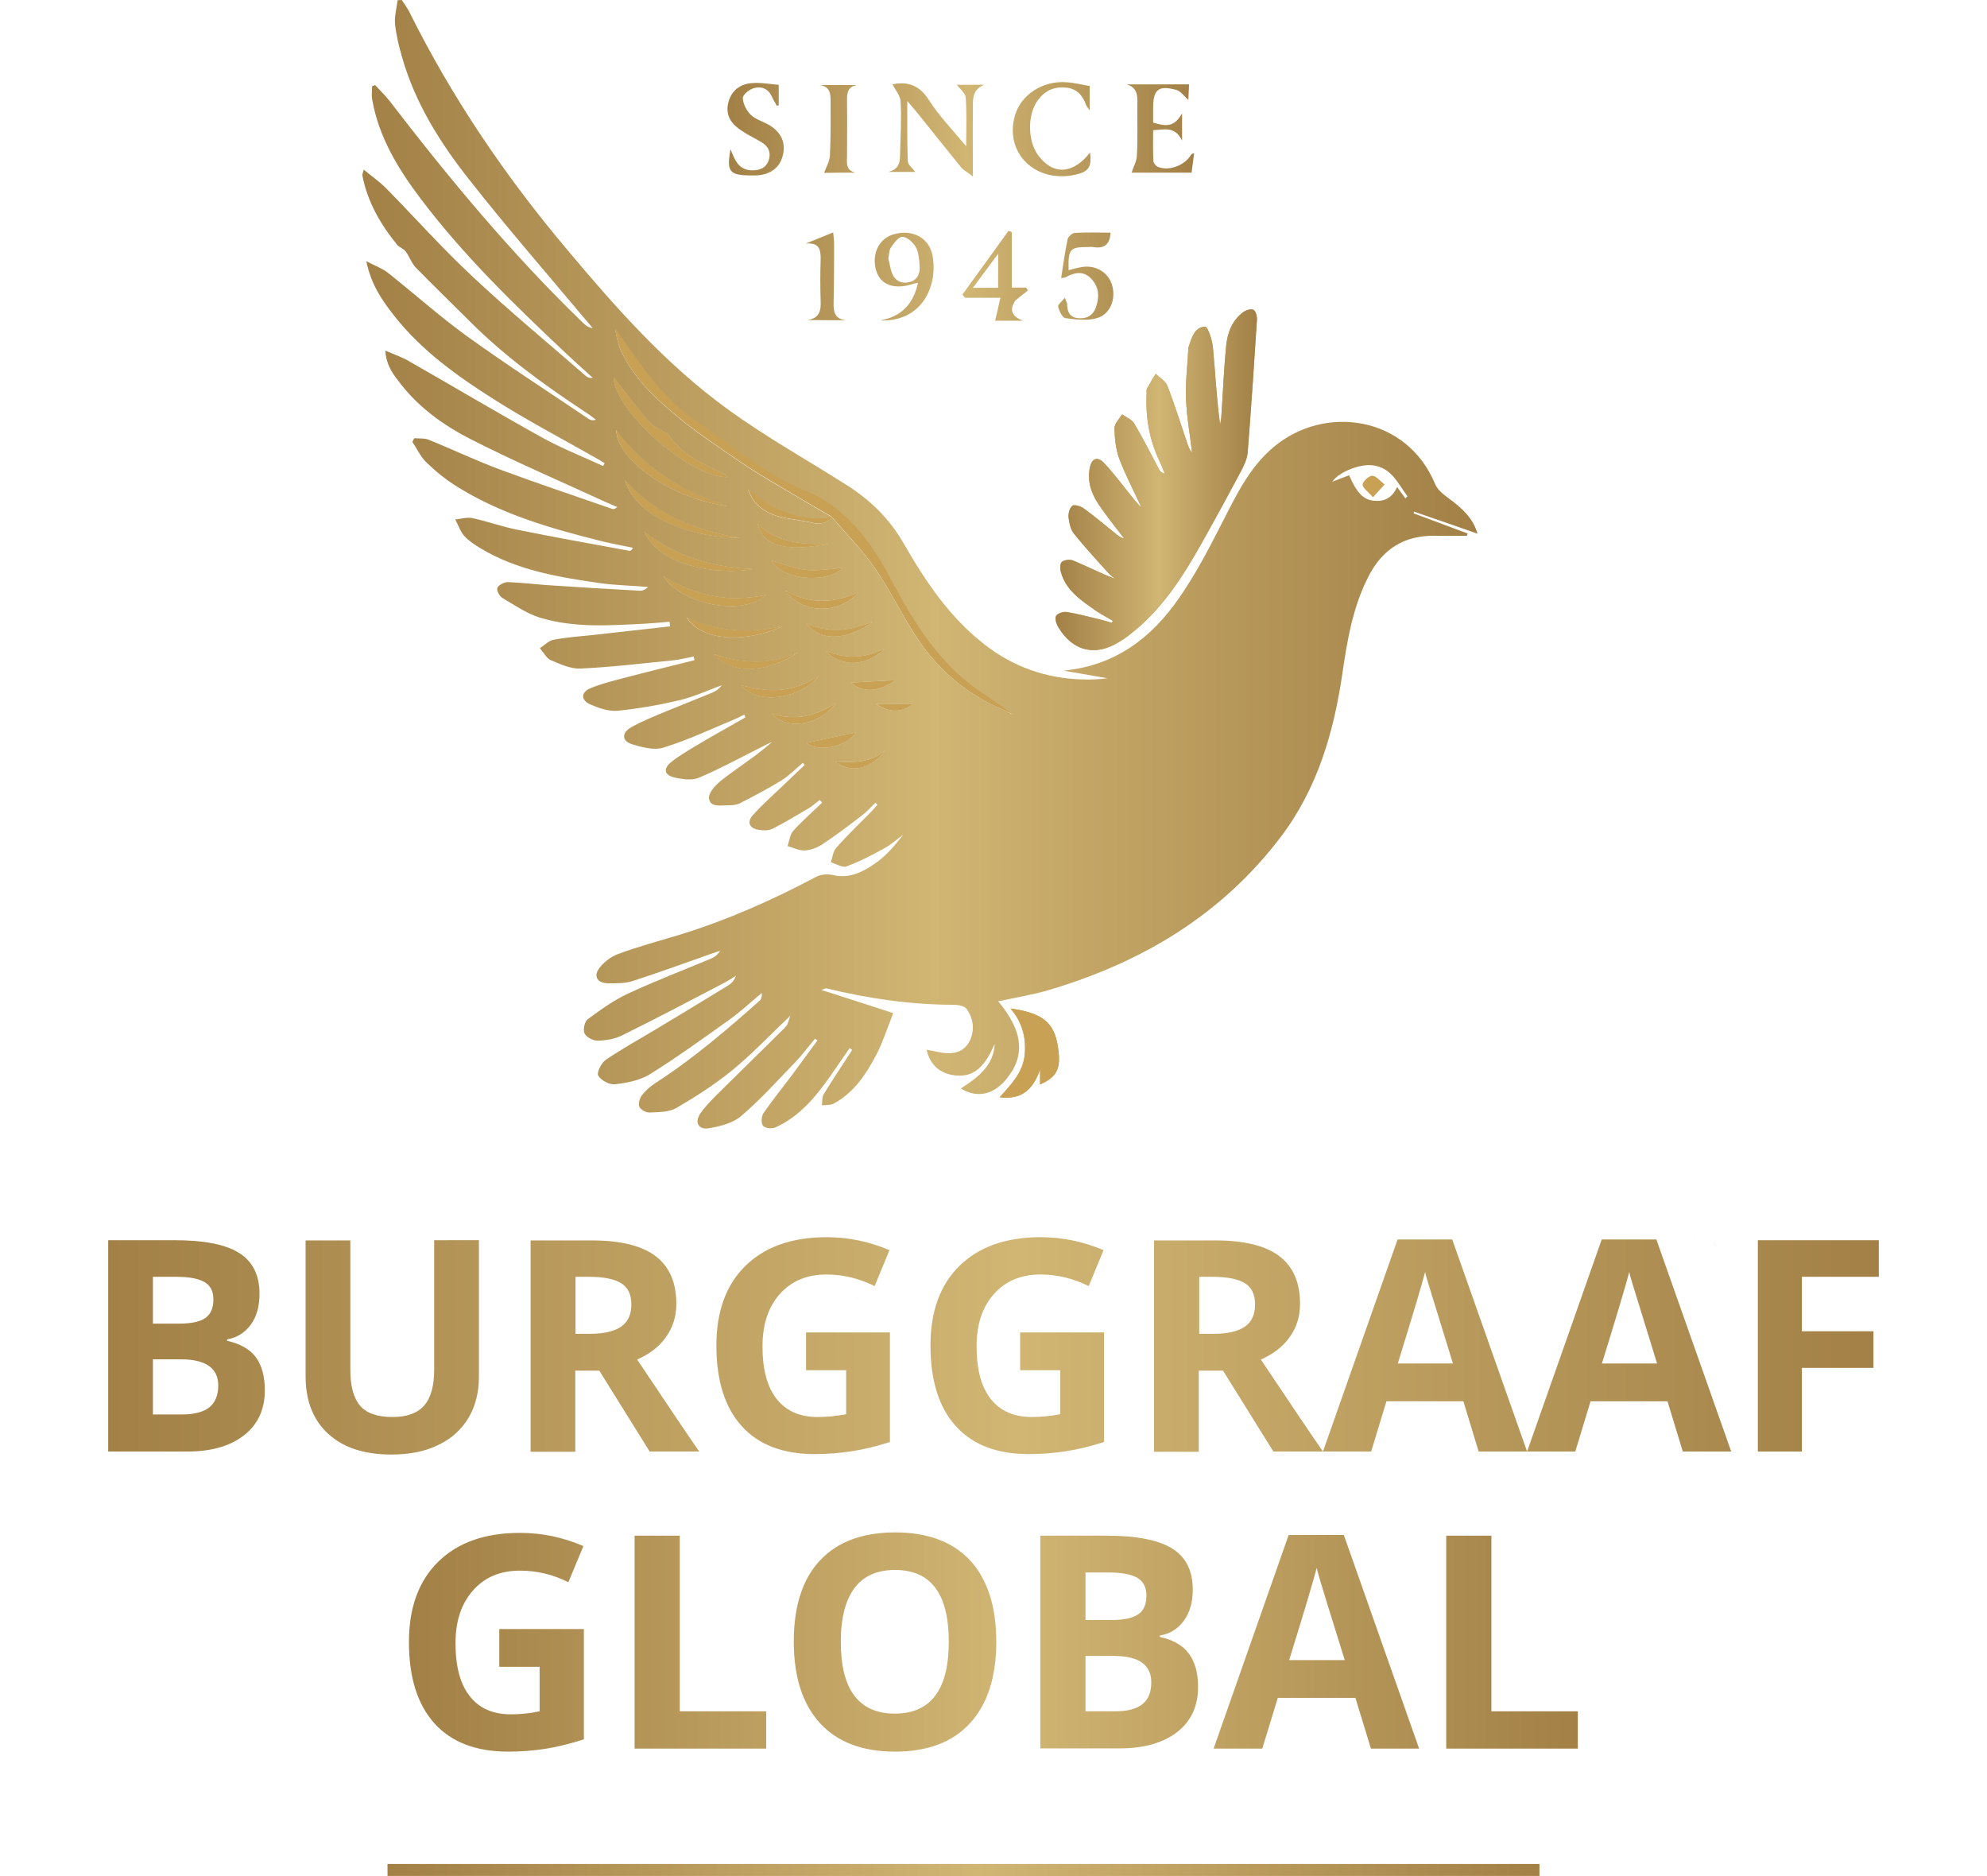 <?xml version="1.0" encoding="utf-8"?>
<!-- Generator: Adobe Illustrator 28.1.0, SVG Export Plug-In . SVG Version: 6.00 Build 0)  -->
<svg version="1.1" id="Laag_1" xmlns="http://www.w3.org/2000/svg" xmlns:xlink="http://www.w3.org/1999/xlink" x="0px" y="0px"
	 viewBox="0 0 857.6 809.5" style="enable-background:new 0 0 857.6 809.5;" xml:space="preserve">
<style type="text/css">
	.st0{fill:#C8A154;}
	.st1{fill:url(#SVGID_1_);}
	.st2{fill:url(#SVGID_00000019636591698268357350000009232100937349682573_);}
	.st3{fill:url(#SVGID_00000156552601864825305630000007833393034993461941_);}
	.st4{fill:url(#SVGID_00000052063074762217812580000006574045826094342829_);}
	.st5{fill:url(#SVGID_00000116204591470597313210000009694612776729394591_);}
	.st6{fill:url(#SVGID_00000147918738439456421890000010558394006471721637_);}
</style>
<path class="st0" d="M480.3,267.9c-0.1,0.3-0.3,0.6-0.4,0.9c-1.5-0.5-3-1-4.5-1.3c-5-1.2-9.9-2.5-15-3.4c-1.5-0.2-4,0.6-4.6,1.7
	c-0.6,1.2,0.1,3.5,1,4.9c6.3,10.5,16.2,12.7,26.4,6.2c1.3-0.8,2.5-1.6,3.7-2.5c14.6-11,23.9-26.1,32.7-41.7
	c5.5-9.8,10.9-19.8,16.2-29.7c1.3-2.4,2.5-5.1,2.7-7.8c1.5-19.1,2.8-38.1,4-57.2c0.1-1.5-0.5-3.7-1.5-4.3s-3.3,0.1-4.4,1
	c-4.9,3.6-6.8,9-7.4,14.7c-1,10.3-1.4,20.6-2.1,30.8c-0.1,1-0.3,2-0.5,3c-1.5-11.1-2-22.2-3.1-33.3c-0.3-3.2-2.2-9-3.3-8.9
	c-4.6,0-5.8,4.6-7.1,8.4c-0.1,0.3-0.2,0.6-0.2,1c-0.4,7.3-1.3,14.6-1,21.9c0.3,7.7,1.7,15.3,2.6,23c-1-1.1-1.5-2.5-2-3.8
	c-2.8-8.3-5.4-16.7-8.6-24.9c-0.8-2.1-3.3-3.5-5.1-5.3c-1.3,2.2-2.6,4.3-3.8,6.5c-0.3,0.5-0.1,1.3-0.1,2
	c-0.5,10.3,1.2,20.2,5.7,29.5c0.8,1.7,1.4,3.4,2.1,5.1c-1.3-0.3-1.9-0.9-2.3-1.6c-3.6-6.7-7-13.6-10.9-20.1c-1-1.7-3.4-2.6-5.2-3.9
	c-1.2,2-3.3,4-3.3,6c0.1,4.4,0.6,9.1,2.1,13.2c2.7,7.1,6.3,14,9.5,20.9c-1.8-1.5-3.1-3.4-4.5-5.1c-3.8-4.7-7.4-9.5-11.4-13.8
	c-2.9-3.1-5.4-2.4-6.3,1.7c-1.3,5.9,0.6,11.3,3.8,16c3.4,5.1,7.3,9.8,11,14.7c-1.9-0.5-3.1-1.6-4.3-2.6c-4.4-3.6-8.7-7.2-13.3-10.5
	c-1.3-0.9-4-1.7-4.8-1c-1.2,1-1.8,3.4-1.6,5.1c0.3,2.4,0.9,5.1,2.4,7c4.7,5.8,9.8,11.2,14.7,16.8c0.9,0.9,1.9,1.7,2.9,2.6
	c-6.3-2.5-12-5.4-18-7.9c-1.4-0.6-3.7-0.3-4.9,0.6c-0.8,0.6-0.8,3-0.4,4.4c2.2,8,8.8,12.2,15,16.6
	C475.2,265.1,477.8,266.4,480.3,267.9z"/>
<path class="st0" d="M167.3,809.5c165.8,0,331.4,0,497.1,0c0-1.8,0-3.3,0-5.1c-165.8,0-331.3,0-497.1,0
	C167.3,806,167.3,807.5,167.3,809.5z"/>
<path class="st0" d="M448.9,468c7.5-3.4,9.1-6.9,7.7-16.3c-1.6-10.5-6.7-14.6-20.5-16.5c5,5.7,6.8,12.3,6.2,19.7
	c-0.6,7.8-5.8,13-10.8,18.6c9.8,1.3,14.5-3.8,17.4-11.9C448.9,463.7,448.9,465.8,448.9,468z"/>
<linearGradient id="SVGID_1_" gradientUnits="userSpaceOnUse" x1="455.59" y1="207.041" x2="542.511" y2="207.041">
	<stop  offset="0" style="stop-color:#A28046"/>
	<stop  offset="0.513" style="stop-color:#D0B573"/>
	<stop  offset="1" style="stop-color:#A28046"/>
</linearGradient>
<path class="st1" d="M480.3,267.9c-2.5-1.5-5.1-2.8-7.4-4.4c-6.2-4.4-12.8-8.6-15-16.6c-0.4-1.4-0.4-3.8,0.4-4.4
	c1.1-0.9,3.5-1.2,4.9-0.6c5.9,2.5,11.7,5.4,18,7.9c-1-0.9-2-1.6-2.9-2.6c-5-5.5-10.1-11-14.7-16.8c-1.5-1.8-2.1-4.6-2.4-7
	c-0.2-1.7,0.4-4.1,1.6-5.1c0.8-0.7,3.5,0.1,4.8,1c4.6,3.3,8.9,7,13.3,10.5c1.3,1,2.4,2.1,4.3,2.6c-3.7-4.9-7.6-9.7-11-14.7
	c-3.2-4.8-5-10.2-3.8-16c0.9-4.1,3.4-4.9,6.3-1.7c4.1,4.4,7.7,9.2,11.4,13.8c1.4,1.8,2.7,3.6,4.5,5.1c-3.2-7-6.8-13.8-9.5-20.9
	c-1.5-4.1-2-8.7-2.1-13.2c0-2,2.1-4,3.3-6c1.8,1.3,4.2,2.2,5.2,3.9c3.9,6.6,7.3,13.4,10.9,20.1c0.4,0.7,1,1.3,2.3,1.6
	c-0.7-1.7-1.3-3.5-2.1-5.1c-4.5-9.3-6.3-19.2-5.7-29.5c0-0.7-0.1-1.4,0.1-2c1.2-2.2,2.5-4.4,3.8-6.5c1.7,1.7,4.3,3.2,5.1,5.3
	c3.1,8.2,5.7,16.6,8.6,24.9c0.4,1.3,0.9,2.7,2,3.8c-0.9-7.7-2.3-15.3-2.6-23c-0.3-7.3,0.6-14.6,1-21.9c0-0.3,0.1-0.7,0.2-1
	c1.3-3.8,2.5-8.3,7.1-8.4c1.1,0,3,5.7,3.3,8.9c1,11,1.5,22.1,3.1,33.3c0.2-1,0.4-2,0.5-3c0.7-10.3,1.1-20.6,2.1-30.8
	c0.5-5.7,2.5-11.1,7.4-14.7c1.2-0.9,3.4-1.5,4.4-1s1.6,2.8,1.5,4.3c-1.2,19.1-2.5,38.2-4,57.2c-0.2,2.7-1.5,5.4-2.7,7.8
	c-5.3,10-10.7,19.9-16.2,29.7c-8.7,15.6-18,30.7-32.7,41.7c-1.2,0.9-2.4,1.7-3.7,2.5c-10.2,6.5-20.1,4.3-26.4-6.2
	c-0.8-1.4-1.6-3.7-1-4.9c0.6-1.1,3.1-1.9,4.6-1.7c5,0.8,10,2.2,15,3.4c1.5,0.4,3,0.9,4.5,1.3C480,268.5,480.1,268.2,480.3,267.9z"/>
<linearGradient id="SVGID_00000031174611826885612510000010247335837918922684_" gradientUnits="userSpaceOnUse" x1="167.3" y1="806.95" x2="664.4" y2="806.95">
	<stop  offset="0" style="stop-color:#A28046"/>
	<stop  offset="0.513" style="stop-color:#D0B573"/>
	<stop  offset="1" style="stop-color:#A28046"/>
</linearGradient>
<path style="fill:url(#SVGID_00000031174611826885612510000010247335837918922684_);" d="M167.3,809.5c0-2,0-3.4,0-5.1
	c165.8,0,331.3,0,497.1,0c0,1.8,0,3.3,0,5.1C498.6,809.5,333.1,809.5,167.3,809.5z"/>
<path class="st0" d="M448.9,468c0-2.2,0-4.3,0-6.4c-2.9,8.1-7.6,13.2-17.4,11.9c5-5.6,10.1-10.8,10.8-18.6
	c0.6-7.5-1.2-14.1-6.2-19.7c13.9,2,18.9,6,20.5,16.5C458.1,461.1,456.4,464.6,448.9,468z"/>
<path class="st0" d="M359.3,223.1c-7.4-4.3-14.8-8.6-22.2-13c-6.1-3.6-12.2-7.2-18-11.2c-8.8-6-17.7-11.9-25.9-18.6
	c-9.6-7.9-18.9-16.4-24.6-27.9c-1.7-3.4-2.5-7.2-3.1-10.8c5.8,8,11.1,16.3,17.5,23.8c5.2,6,11,11.8,17.6,16.2
	c15.3,10.4,29.3,22.7,46.9,29.9c17.2,7,28.1,21.4,36.6,37.4c9,17,18.7,33.5,34.1,45.7c6,4.8,12.9,8.6,19.1,13.6
	c-3.7-1.7-7.5-3.3-11.1-5.2c-13.1-7-23.5-16.9-31.4-29.3c-6-9.4-10.8-19.5-17.2-28.6c-5.4-7.8-12.2-14.7-18.4-21.9L359.3,223.1z"/>
<path class="st0" d="M264.8,162.8c5,6.4,9.9,13,15.3,19.3c1.6,1.9,4.3,2.9,6.4,4.3c0.7,0.4,1.7,0.6,2.1,1.2
	c5.9,9.2,15.7,12.8,24.7,17.5c0.2,0.1,0.3,0.5,0.5,0.8C297.5,205.9,265.2,177.2,264.8,162.8z"/>
<path class="st0" d="M314.1,218.4c-26.1-3.6-48-20.8-48-32.8C278.4,202.5,295,212.2,314.1,218.4z"/>
<path class="st0" d="M319.4,232.1c-20,0-44.6-8.2-49.5-24.8C283.9,222.4,300.6,229.2,319.4,232.1z"/>
<path class="st0" d="M278.1,229.5c13.8,10.8,29.6,15.4,46.8,16.1C309.8,248.2,284.7,244.4,278.1,229.5z"/>
<path class="st0" d="M286.3,248.6c13.5,8.5,27.9,11.6,44.2,8.2C320.6,266,294.2,261,286.3,248.6z"/>
<path class="st0" d="M337.8,270.1c-12.2,6.2-34.1,8-41.3-3.7C310.3,272.9,323.9,273.4,337.8,270.1z"/>
<path class="st0" d="M344.4,281.5c-12.9,8.5-27.7,10.3-36.5,0.8C321,286.6,332.8,286.8,344.4,281.5z"/>
<path class="st0" d="M359.2,223.1c-2.3,2.6-5.1,3.2-8.5,2.4c-4.5-1.1-9.2-1.4-13.7-2.5c-6.5-1.6-11.7-5-14-11.9
	c10.7,8.6,22.2,14.2,36.4,12C359.3,223.1,359.2,223.1,359.2,223.1z"/>
<path class="st0" d="M319.9,295.7c11.8,3.3,22.4,3.4,33.4-4C346.5,300.6,327.7,305.1,319.9,295.7z"/>
<path class="st0" d="M333.1,242c14.8,4.8,14.8,4.8,30.5,3.1C356.9,252.1,337.1,250.1,333.1,242z"/>
<path class="st0" d="M339,254.9c10.8,6.1,20.7,5.4,31.5,0.8C361.7,265.2,346.4,265,339,254.9z"/>
<path class="st0" d="M327.1,226.2c8.9,8.3,19.5,8.9,30.4,8.5C341.9,237.6,329.6,237,327.1,226.2z"/>
<path class="st0" d="M376.7,268.3c-11,7.9-22.7,8.8-28.4,0.8C357.9,273.5,367.3,272.2,376.7,268.3z"/>
<path class="st0" d="M333.3,308.1c10.4,3,18.7,1,27.5-4.7C353.6,312.8,339.9,315.4,333.3,308.1z"/>
<path class="st0" d="M356.3,280.9c9.3,3.8,17.6,3.1,25.5-1.1C374.4,287.5,363.2,288.2,356.3,280.9z"/>
<path class="st0" d="M369.5,316.1c-4.9,6.5-16.6,8.5-21.3,4.5C355.2,319.1,362.7,317.5,369.5,316.1z"/>
<path class="st0" d="M382.1,323.8c-6.5,8.2-14.5,10.1-21.6,4.9C368.7,329.2,376.1,329.1,382.1,323.8z"/>
<path class="st0" d="M386.3,293.6c-7.1,5.1-14.1,5.4-18.9,1C373.4,294.2,380.1,293.9,386.3,293.6z"/>
<path class="st0" d="M394.1,303.8c-5,3.7-10.2,3.8-15.7,0C383.8,303.8,388.9,303.8,394.1,303.8z"/>
<path class="st0" d="M738.3,534.9c-1.6-1.1-3.6-1.3-6.5-0.4c-0.2,0.3-0.4,0.5-0.5,0.8c0.1-0.3,0.4-0.5,0.5-0.8
	C734.7,533.6,736.7,533.8,738.3,534.9z"/>
<linearGradient id="SVGID_00000091697639565780180360000004807013999285893809_" gradientUnits="userSpaceOnUse" x1="313.985" y1="86.915" x2="515.4" y2="86.915">
	<stop  offset="0" style="stop-color:#A28046"/>
	<stop  offset="0.513" style="stop-color:#D0B573"/>
	<stop  offset="1" style="stop-color:#A28046"/>
</linearGradient>
<path style="fill:url(#SVGID_00000091697639565780180360000004807013999285893809_);" d="M401,43.3c4.3,6.7,10,12.6,16,19.8
	c0-8,0.3-14.6-0.2-21.1c-0.2-1.9-2.5-3.6-3.8-5.4c3.1,0,7.1,0,11.8,0c-5.3,2-4.9,6.4-4.9,10.5c-0.1,9.1,0,18.2,0,29
	c-2.5-1.9-4-2.6-5-3.8c-6.6-8.1-13.1-16.3-19.7-24.5c-0.9-1.1-1.9-2.1-3.6-4.2c0,9.5-0.1,17.7,0.2,25.9c0,1.6,2.1,3.1,3.2,4.7
	c-3.1,0-6.8,0-11.7,0c5.5-1.3,5.1-5.1,5.2-8.5c0.2-7.3,0.6-14.6,0.2-21.9c-0.1-2.5-2.2-4.9-3.5-7.4C391.4,35.1,396.8,36.5,401,43.3z
	 M488.4,74.5c7.7,0,16.7,0,25.9,0c0.4-2.9,0.7-5.6,1.1-8.4c-0.7,0.3-1.1,0.3-1.2,0.5c-2.7,4.8-9.9,7.5-14.7,5.3
	c-0.8-0.4-1.7-1.7-1.7-2.6c-0.2-4.3-0.1-8.5-0.1-13.1c5-0.3,9.5-1.8,12.5,4.5c0-4.5,0-7.7,0-11.7c-3.2,5.2-5.8,6-12.5,3.9
	c0-2,0-4.1,0-6.3c0-8,2.3-9.9,10-7.8c1.9,0.5,3.4,2.8,5.2,4.3c0.1-2.4,0.2-4.6,0.3-6.7c-9.1,0-18,0-26.9,0c4.5,1.4,4.7,4.7,4.6,8.4
	c-0.1,7.3,0.2,14.7-0.2,22C490.7,69.5,489.2,72,488.4,74.5z M315.3,64.4c-1.8,9.7-0.5,11.3,9,11.3c0.7,0,1.3,0,2,0
	c6-0.2,10.2-3.3,11.5-8.4c1.5-5.5-0.5-10.2-5.9-13.4c-2.6-1.5-5.7-2.3-7.8-4.3c-1.9-1.8-3.4-4.8-3.5-7.3c0-1.5,2.9-3.8,4.9-4.3
	c3.3-0.9,6.2,0.4,7.7,3.8c0.6,1.4,1.4,2.6,2.1,3.9c0.3-0.1,0.5-0.2,0.8-0.3c0-2.6,0-5.1,0-8.8c-3.9-0.3-7.9-1.1-11.9-0.7
	c-5.2,0.5-8.9,3.6-10,9c-1,5.1,1.6,8.7,5.6,11.3c2.7,1.9,5.7,3.3,8.6,5c3.2,1.8,4.5,4.5,3.4,7.9c-1.2,3.5-4,4.5-7.5,4.4
	C318.5,73.2,317.1,68.8,315.3,64.4z M470.3,37.1c-3.2-0.5-6.6-1.4-10-1.6c-10.1-0.8-19.6,5.3-22.2,14.2c-4.8,16.2,8.7,29.5,26,25.7
	c5.8-1.3,7.1-3.3,6.4-9.6c-7.4,9.5-16.1,9.9-22.5,1.1c-4.5-6.2-4.6-17.4-0.1-23.6c3-4.1,6.9-6,12.1-5.5c4.8,0.4,7.3,3.4,8.8,7.6
	c0.2,0.5,0.6,0.9,1.5,2.2C470.3,43.5,470.3,40.7,470.3,37.1z M461.2,116.6c-0.2-9.2,0.5-10,8.5-10c0.7,0,1.4-0.1,2,0
	c5,0.9,7.4-1.3,7.6-6.2c-5.1,0-10.2-0.2-15.4,0.1c-1.1,0.1-2.9,1.6-3.1,2.7c-1.2,5.5-1.9,11-2.8,16.8c0.9-0.1,1.4-0.1,1.8-0.3
	c3.7-2,7.5-3.1,11,0.4c3.6,3.6,3.8,8,2.2,12.5c-1.3,3.7-4.1,5.1-7.8,4.7c-3.5-0.4-4.6-2.8-4.6-6c0-0.6-0.4-1.1-1-2.8
	c-1.4,1.7-3.2,3.1-2.9,3.9c0.5,1.9,1.8,4.7,3.2,4.9c4.5,0.6,9.3,1.2,13.5,0c6-1.7,8.5-8.7,6.4-14.8c-1.9-5.5-7.7-8.5-13.7-7.1
	C464.3,115.7,462.8,116.2,461.2,116.6z M369.2,74.5c-4.5-1.1-3.6-4.6-3.6-7.6c0-7.7,0.1-15.3,0-23c-0.1-3.5,0.1-6.5,4.3-7.2
	c-5.4,0-10.7,0-16.1,0c4.4,0.6,4.7,3.7,4.7,6.9c0,7.8,0.1,15.7-0.3,23.5c-0.1,2.6-1.7,5.1-2.5,7.5C359.5,74.5,364.3,74.5,369.2,74.5
	z M365.3,138.2c-5.6-0.5-5.6-4.3-5.5-8.6c0.2-8.1,0.2-16.3,0.2-24.4c0-1.5-0.2-2.9-0.4-4.9c-4.5,1.9-8.2,3.3-11.8,4.8
	c5.7-0.5,6.5,2.5,6.4,6.9c-0.2,6-0.2,12,0,17.9c0.2,4.3-0.6,7.5-5.7,8.2C354,138.2,359.6,138.2,365.3,138.2z M379.9,138.3
	c9.1-1.7,14.3-7,16.3-16.2c-0.9,0.1-1.4,0.2-1.8,0.3c-8.1,2.8-14.3,0.7-16.2-5.5c-2.2-7.3,1.2-14.2,7.9-15.9
	c7.9-2.1,15,1.7,16.4,9.4C404.8,122.8,398.5,138.9,379.9,138.3z M396.9,114.4c-0.2-2.6-0.4-5.5-1.6-7.7c-1.2-2.1-3.6-4.3-5.7-4.5
	c-1.6-0.2-3.7,2.6-5,4.5c-0.9,1.2-0.8,3.1-1.2,4.8c0.4,1.6,0.7,3.2,1.1,4.8c0.9,3.8,3.3,6.1,7.1,5.6
	C395.8,121.4,397.3,118.2,396.9,114.4z M441.6,138.4c-5.4,0-9.4,0-12.1,0c0.7-2.9,1.4-6,2.3-9.9c-5.9,0-10.6,0-15.3,0
	c-0.4-0.5-0.7-0.9-1.1-1.4c6.6-9.2,13.3-18.3,19.9-27.5c0.5,0.2,0.9,0.4,1.4,0.6c0,7.7,0,15.5,0,23.9c2.5,0,4.3,0,6.1,0
	c0.3,0.4,0.6,0.8,0.9,1.2c-1.9,1.5-3.7,2.9-5.5,4.4C436.3,132.6,435.4,136.2,441.6,138.4z M430.8,109.5c-4,5.4-7.3,9.8-10.9,14.7
	c4.4,0,7.6,0,10.9,0C430.8,119.5,430.8,115.1,430.8,109.5z"/>
<path class="st0" d="M386.3,293.6c-6.2,0.3-12.9,0.7-18.9,1C372.2,298.9,379.2,298.7,386.3,293.6z"/>
<path class="st0" d="M356.3,280.9c6.8,7.3,18.1,6.6,25.5-1.1C373.9,284,365.7,284.7,356.3,280.9z"/>
<path class="st0" d="M348.3,269.1c5.7,8,17.4,7.1,28.4-0.8C367.3,272.2,357.9,273.5,348.3,269.1z"/>
<path class="st0" d="M333.1,242c4,8.1,23.8,10.1,30.5,3.1C348,246.8,348,246.8,333.1,242z"/>
<path class="st0" d="M339,254.9c7.3,10,22.7,10.3,31.5,0.8C359.7,260.3,349.8,261.1,339,254.9z"/>
<path class="st0" d="M330.6,256.8c-16.3,3.4-30.8,0.3-44.2-8.2C294.2,261,320.6,266,330.6,256.8z"/>
<path class="st0" d="M314.1,218.4c-19-6.2-35.7-15.9-48-32.8C266.1,197.6,288,214.8,314.1,218.4z"/>
<path class="st0" d="M196.3,224.2c0.3,0.6,0.6,1.2,0.9,1.8C196.9,225.4,196.6,224.8,196.3,224.2L196.3,224.2z"/>
<path class="st0" d="M232.8,279.8c0.6,0.7,1.1,1.5,1.7,2.2C233.9,281.3,233.4,280.5,232.8,279.8L232.8,279.8z"/>
<path class="st0" d="M327.1,226.2c2.5,10.8,14.8,11.5,30.4,8.5C346.6,235.1,336,234.5,327.1,226.2z"/>
<path class="st0" d="M269.8,207.3c4.9,16.6,29.6,24.8,49.5,24.8C300.6,229.2,283.9,222.4,269.8,207.3z"/>
<path class="st0" d="M313.8,205.9c-0.2-0.3-0.3-0.7-0.5-0.8c-9-4.7-18.8-8.3-24.7-17.5c-0.4-0.6-1.4-0.8-2.1-1.2
	c-2.2-1.4-4.8-2.4-6.4-4.3c-5.3-6.3-10.3-12.9-15.3-19.3C265.2,177.2,297.5,205.9,313.8,205.9z"/>
<path class="st0" d="M324.9,245.6c-17.2-0.7-33-5.3-46.8-16.1C284.7,244.4,309.8,248.2,324.9,245.6z"/>
<path class="st0" d="M323,211.1c2.3,6.9,7.5,10.3,14,11.9c4.5,1.1,9.2,1.4,13.7,2.5c3.4,0.8,6.1,0.3,8.4-2.3
	C345.1,225.2,333.6,219.6,323,211.1z"/>
<path class="st0" d="M394.1,303.8c-5.1,0-10.3,0-15.7,0C383.8,307.7,389.1,307.5,394.1,303.8z"/>
<path class="st0" d="M360.5,328.7c7.1,5.2,15.1,3.2,21.6-4.9C376.1,329.1,368.7,329.2,360.5,328.7z"/>
<path class="st0" d="M384.1,248.9c-8.5-16-19.4-30.5-36.6-37.4c-17.6-7.1-31.6-19.5-46.9-29.9c-6.5-4.4-12.4-10.2-17.6-16.2
	c-6.4-7.5-11.7-15.8-17.5-23.8c0.6,3.6,1.5,7.4,3.1,10.8c5.6,11.5,14.9,20,24.6,27.9c8.2,6.7,17.1,12.6,25.9,18.6
	c5.8,4,12,7.6,18,11.2c7.4,4.4,14.8,8.7,22.2,13c0,0,0,0-0.1,0c6.2,7.2,12.9,14.1,18.3,21.8c6.3,9.1,11.2,19.2,17.2,28.6
	C402.6,286,413,296,426.1,303c3.6,1.9,7.4,3.5,11.1,5.2c-6.3-4.9-13.1-8.8-19.1-13.6C402.8,282.4,393.1,265.9,384.1,248.9z"/>
<path class="st0" d="M337.8,270.1c-13.9,3.3-27.4,2.8-41.3-3.7C303.7,278.1,325.5,276.4,337.8,270.1z"/>
<path class="st0" d="M369.5,316.1c-6.8,1.4-14.4,3-21.3,4.5C352.9,324.6,364.6,322.6,369.5,316.1z"/>
<path class="st0" d="M344.4,281.5c-11.6,5.4-23.4,5.2-36.5,0.8C316.8,291.7,331.5,290,344.4,281.5z"/>
<path class="st0" d="M360.8,303.4c-8.8,5.8-17.1,7.8-27.5,4.7C339.9,315.4,353.6,312.8,360.8,303.4z"/>
<path class="st0" d="M353.3,291.7c-11,7.4-21.6,7.3-33.4,4C327.7,305.1,346.5,300.6,353.3,291.7z"/>
<path class="st0" d="M196.3,224.2L196.3,224.2c0.6-0.1,1.3-0.2,1.9-0.3C197.5,224.1,196.9,224.2,196.3,224.2z"/>
<path class="st0" d="M232.8,279.8L232.8,279.8c0.7-0.5,1.5-1,2.2-1.6C234.3,278.8,233.6,279.3,232.8,279.8z"/>
<path class="st0" d="M359.1,223.2c0.1,0,0.1,0,0.2,0C359.2,223.1,359.2,223.1,359.1,223.2C359.2,223.1,359.1,223.1,359.1,223.2z"/>
<linearGradient id="SVGID_00000140716182707595845530000004868838735827991973_" gradientUnits="userSpaceOnUse" x1="156.381" y1="243.497" x2="637.7" y2="243.497">
	<stop  offset="0" style="stop-color:#A28046"/>
	<stop  offset="0.513" style="stop-color:#D0B573"/>
	<stop  offset="1" style="stop-color:#A28046"/>
</linearGradient>
<path style="fill:url(#SVGID_00000140716182707595845530000004868838735827991973_);" d="M610.3,220.8c9,3.1,18.1,6.2,27.4,9.5
	c-1.9-6.7-6.7-11-12.1-15c-2.3-1.7-5-3.7-6.1-6.2c-12.2-29.8-47.9-34.7-69.9-16.1c-10.7,9-16.4,21.5-22.7,33.7
	c-5.5,10.8-11.2,21.6-18.1,31.5c-11.9,17.2-27.6,29.1-49.8,31.2c6.3,1.1,12.6,2.2,19,3.3c-3.8,0.5-7.5,0.6-11.2,0.5
	c-15.4-0.5-29.3-5.4-41.5-14.8c-15.4-11.8-25.9-27.6-35.4-44.1c-6.1-10.6-14.4-18.6-24.5-25c-17-10.8-34.6-20.6-50.9-32.4
	c-26.9-19.4-48.8-44.2-70-69.5C217.9,75.8,195,42,176.7,5.2c-0.9-1.8-2.2-3.5-3.3-5.2c-0.6,0-1.2,0.1-1.8,0.1
	c-0.4,3.4-1.4,6.9-1.1,10.2c0.5,4.9,1.7,9.8,3.1,14.6c5.6,19.5,16.2,36.5,28.6,52.2c16.2,20.7,33.5,40.5,50.4,60.7
	c1.1,1.3,2.2,2.5,3.2,3.8c-2.1-0.3-3.3-1.4-4.4-2.5c-30.5-29.5-57.5-62-83.3-95.6c-1.9-2.4-4.1-4.5-6.2-6.8
	c-0.4,0.2-0.9,0.4-1.3,0.5c0,1.8-0.3,3.7,0,5.5c2.8,16.4,11.2,30.1,21,43.1c18.5,24.5,40.5,45.8,62.8,66.8
	c3.7,3.5,7.6,6.9,11.4,10.4c-1.5,0.3-2.3-0.2-3-0.8c-16.3-14.2-33-28-48.8-42.8c-13-12.1-24.9-25.5-37.4-38.2
	c-2.8-2.8-6.1-5.1-9.6-8c-0.4,1.6-0.7,2.1-0.6,2.5c2.2,11.4,7.8,21.1,15,29.9c1,1.2,2.8,1.7,3.7,2.9c1.6,2.2,2.5,5,4.3,6.9
	c7.4,7.6,15,14.9,22.5,22.4c15.2,15.4,32.5,28,50.4,39.8c1.7,1.1,3.3,2.3,4.9,3.5c-1.4,0.5-2.3,0.2-3.1-0.3
	c-17.5-11.8-35.3-23.3-52.4-35.6c-11.9-8.6-22.8-18.4-34.3-27.5c-2.4-1.9-5.4-2.9-9.3-5c2.1,10.4,7.1,17.3,12.3,23.9
	c11.8,14.9,27.1,25.8,42.9,35.8c14.3,9.1,29.3,16.9,44,25.3c1.3,0.7,2.5,1.5,3.7,2.2c-0.2,0.4-0.5,0.8-0.7,1.2
	c-8.7-4-17.6-7.5-26-12.1c-19.5-10.8-38.6-22.2-57.9-33.2c-2.9-1.7-6.2-2.8-10.1-4.5c0.4,6.7,3.7,10.6,6.8,14.6
	c8,10.2,18.5,17.7,29.8,23.5c19.2,9.8,39.1,18.3,58.6,27.3c1.6,0.7,3.3,1.4,4.9,2.1c-1,0.9-1.7,1-2.2,0.8c-16-5.6-32-10.9-47.9-16.8
	c-10.6-3.9-20.8-8.8-31.2-13c-1.9-0.8-4.2-0.5-6.3-0.7c-0.3,0.5-0.6,1.1-0.8,1.6c2,3,3.5,6.4,6,8.8c3.9,3.8,8.2,7.3,12.8,10.2
	c19.5,12.3,41.4,18.5,63.5,24c4.3,1,8.6,1.8,12.9,2.7c-0.6,1.1-1.1,1.4-1.5,1.3c-16.3-3-32.7-5.9-48.9-9.2
	c-6.3-1.3-12.5-3.5-18.8-4.9c-1.8-0.4-3.7,0-5.6,0.3c-0.6,0.1-1.3,0.2-1.9,0.3c0.3,0.6,0.6,1.2,0.9,1.8c0.8,1.8,1.6,3.7,2.9,5.2
	c2,2.2,4.6,3.9,7.1,5.4c15.7,9.5,33.5,12.4,51.2,15c7,1,14.1,1.1,21.1,1.7c-1.2,1.2-2.5,1.7-3.8,1.6c-13.3-0.7-26.6-1.5-39.8-2.4
	c-5.6-0.4-11.3-1.1-16.9-1.3c-1.6,0-3.9,1.2-4.5,2.4c-0.5,1,0.8,3.7,2.1,4.4c5.2,3.1,10.4,6.7,16.1,8.5c15,4.6,30.6,3.4,46.1,2.6
	c3.4-0.2,6.7-0.5,10-0.8c0.1,0.7,0.1,1.3,0.2,2c-11,1.2-22,2.5-33,3.7c-5.8,0.6-11.6,1-17.3,2.1c-1.3,0.2-2.5,1.1-3.7,2
	c-0.7,0.6-1.4,1.1-2.2,1.6c0.6,0.7,1.1,1.5,1.7,2.2c0.9,1.3,1.8,2.5,3.1,3c4.1,1.8,8.6,3.8,12.8,3.6c13.2-0.6,26.4-2.2,39.6-3.5
	c3.1-0.3,6.2-1.1,9.2-1.7c0.1,0.5,0.2,1.1,0.3,1.6c-9.5,2.4-19.1,4.7-28.6,7.2c-5.6,1.5-11.3,2.8-16.5,5c-4,1.7-3.8,5.2,0.2,6.9
	c3.7,1.6,8,3.1,11.9,2.7c9-0.9,18-2.5,26.9-4.6c6.1-1.5,11.9-4.2,17.9-6.4c-1.2,1.7-2.7,2.6-4.3,3.3c-6.6,2.7-13.2,5.3-19.8,8
	c-5,2.1-10.2,4.2-14.9,6.8c-4.3,2.4-4.2,6,0.4,7.4c4.3,1.3,9.5,2.7,13.5,1.4c10.4-3.2,20.3-7.9,30.4-12.1c1.5-0.6,2.9-1.4,4.4-2.1
	c0.2,0.4,0.4,0.8,0.5,1.2c-7,4-14.1,7.9-21.1,12.1c-3.8,2.3-7.8,4.6-11.2,7.4c-3.2,2.7-2.6,5.4,1.6,6.4c3.4,0.8,7.7,1.4,10.7,0.1
	c9.8-4.2,19.3-9.4,28.9-14.2c0.8-0.4,1.7-0.8,2.6-1.2c-6.6,5.9-14,10.5-20.9,15.8c-2.8,2.1-6.6,5.8-6.3,8.5c0.4,4.1,5.4,3,8.8,3
	c1.6,0,3.4-0.2,4.8-1c6-3.1,12-6.2,17.8-9.8c3.3-2.1,6.1-5,9.1-7.5c0.3,0.3,0.5,0.6,0.8,0.9c-2.8,2.7-5.7,5.4-8.5,8.1
	c-4.7,4.5-9.6,8.8-13.9,13.6c-2.7,3-1.4,5.7,2.5,6.3c1.9,0.3,4.2,0.4,5.9-0.4c5.4-2.7,10.6-5.9,15.9-9c1.6-1,3-2.3,4.6-3.5
	c0.3,0.4,0.7,0.8,1,1.2c-4.2,4-8.6,7.9-12.5,12.2c-1.4,1.6-1.6,4.3-2.4,6.5c2.4,0.7,4.9,2,7.3,1.9c2.5-0.1,5.3-1.1,7.5-2.5
	c5.9-3.9,11.6-8.2,17.3-12.6c2.1-1.6,3.9-3.6,5.8-5.5c0.3,0.3,0.6,0.6,0.9,0.9c-1.1,1.2-2.1,2.4-3.2,3.5c-4.9,5-10,9.8-14.6,15.1
	c-1.4,1.5-1.6,4.1-2.3,6.2c2.3,0.7,4.9,2.4,6.7,1.8c5.7-2.1,11.1-4.9,16.5-7.9c2.9-1.6,5.4-3.9,8-5.8c-3.4,4.5-7,8.7-11.4,11.9
	c-5.5,3.9-11.5,7.3-19,5.5c-2.3-0.5-5.2-0.3-7.2,0.8c-18.8,10-38.2,18.6-58.6,24.9c-8.9,2.7-17.9,5.1-26.6,8.3
	c-3.1,1.1-6.2,3.4-8.2,6c-2.8,3.5-1.2,6.5,3.3,6.7c3.6,0.1,7.5,0.1,10.8-0.9c11.5-3.7,22.9-7.9,34.3-11.9c1.2-0.4,2.4-0.8,3.6-1.2
	c-1.1,1.8-2.5,2.8-4,3.4c-11.9,5-24,9.6-35.8,15.1c-6.2,2.9-11.9,7-17.4,11.1c-1.3,1-2.1,4.5-1.3,6.1s3.6,3.1,5.6,3.1
	c3.6-0.1,7.4-0.7,10.6-2.3c15-7.4,29.8-15.2,44.7-23c1.5-0.8,2.9-1.8,4.4-2.7c-0.7,2.1-1.9,3.3-3.4,4.2c-10.6,6.5-21.3,13-32,19.4
	c-7,4.2-14.1,8.1-20.8,12.7c-1.9,1.3-4,5.6-3.2,6.8c1.3,2.1,4.9,4,7.3,3.7c5.2-0.6,10.8-1.7,15.1-4.4c11.7-7.3,22.9-15.4,34.1-23.4
	c4.9-3.5,9.4-7.7,14.1-11.6c0.1,1.4-0.2,2.6-0.9,3.3c-14.3,12.7-28.8,25.1-44.9,35.5c-2.2,1.4-4.3,3.2-5.9,5.3
	c-1,1.2-1.7,3.6-1.2,4.9s2.8,2.6,4.3,2.6c3.9-0.2,8.4-0.1,11.6-1.9c8.4-4.9,16.7-10.2,24.3-16.4c8.4-6.9,16-14.9,25-23.5
	c-0.9,2.5-1.1,3.9-1.9,4.7c-9.6,9.6-19.4,19.1-29.1,28.7c-2.8,2.8-5.7,5.7-7.9,8.9c-2.5,3.7-0.8,7,3.6,6.3
	c4.9-0.8,10.5-2.2,14.1-5.3c8.3-7.1,15.6-15.2,23.2-23.1c3.1-3.2,5.8-6.9,8.7-10.3c0.3,0.3,0.7,0.5,1,0.8
	c-3.6,4.9-7.2,9.8-10.8,14.7c-4.2,5.6-8.6,11-12.5,16.7c-0.9,1.3-1.1,4.3-0.2,5.4s3.9,1.4,5.4,0.7c10.4-4.7,17.4-13.2,23.7-22.2
	c2.8-4,5.5-8,8.3-12c0.4,0.3,0.8,0.6,1.1,0.8c-4.1,6.3-8.3,12.6-12.3,19.1c-0.8,1.3-0.5,3.2-0.8,4.8c1.7-0.2,3.6,0,5-0.7
	c8.9-4.7,14.2-12.9,18.7-21.5c2.8-5.5,4.7-11.5,7.1-17.6c-10.7-3.5-20.4-6.6-31-10c1.5-0.5,1.8-0.8,2.1-0.7
	c18.1,4.4,36.5,7.1,55.2,7.1c1.8,0,4.5,0.5,5.4,1.8c2.8,4,3.5,8.5,1.6,13.2c-1.9,4.4-5.6,6.1-10,5.9c-2.9-0.1-5.7-1-8.9-1.5
	c1.4,6,5,9.6,10.6,10.8c10.6,2.2,15.1-5,18.8-13.3c-0.5,9.5-7.3,14.5-14.6,19.2c6.9,4.3,13.8,2.7,19.1-3.4c8.9-10.3,8-21.1-3-34.2
	c7.5-1.6,14.9-2.8,22-4.9c40.1-11.9,74.5-32.4,100.1-66.2c15.8-20.9,22.8-45.2,26.5-70.6c2.1-14.3,4.5-28.5,11.2-41.6
	c6-11.8,15.4-17.8,28.7-17.6c4.6,0.1,9.3,0,13.9,0c0.1-0.3,0.1-0.7,0.2-1c-7.6-2.8-15.2-5.7-22.8-8.5
	C610,221.7,610.1,221.2,610.3,220.8z M266,185.6c12.4,16.9,29,26.7,48,32.8C288,214.8,266.1,197.6,266,185.6z M264.8,162.8
	c5,6.4,9.9,13,15.3,19.3c1.6,1.9,4.3,2.9,6.4,4.3c0.7,0.4,1.7,0.6,2.1,1.2c5.9,9.2,15.7,12.8,24.7,17.5c0.2,0.1,0.3,0.5,0.5,0.8
	C297.5,205.9,265.2,177.2,264.8,162.8z M269.8,207.3c14,15.2,30.8,21.9,49.5,24.8C299.4,232.1,274.7,223.8,269.8,207.3z
	 M278.1,229.5c13.8,10.8,29.6,15.4,46.8,16.1C309.8,248.2,284.7,244.4,278.1,229.5z M286.3,248.6c13.5,8.5,27.9,11.6,44.2,8.2
	C320.6,266,294.2,261,286.3,248.6z M356.3,280.9c9.3,3.8,17.6,3.1,25.5-1.1C374.4,287.5,363.2,288.2,356.3,280.9z M386.3,293.6
	c-7.1,5.1-14.1,5.4-18.9,1C373.4,294.2,380.1,293.9,386.3,293.6z M348.3,269.1c9.6,4.4,19.1,3.1,28.4-0.8
	C365.7,276.2,354,277.1,348.3,269.1z M339,254.9c10.8,6.1,20.7,5.4,31.5,0.8C361.7,265.2,346.4,265,339,254.9z M333.1,242
	c14.8,4.8,14.8,4.8,30.5,3.1C356.9,252.1,337.1,250.1,333.1,242z M327.1,226.2c8.9,8.3,19.5,8.9,30.4,8.5
	C341.9,237.6,329.6,237,327.1,226.2z M296.4,266.5c13.9,6.4,27.5,6.9,41.3,3.7C325.5,276.4,303.7,278.1,296.4,266.5z M308,282.3
	c13,4.4,24.9,4.6,36.5-0.8C331.5,290,316.8,291.7,308,282.3z M319.9,295.7c11.8,3.3,22.4,3.4,33.4-4
	C346.5,300.6,327.7,305.1,319.9,295.7z M333.3,308.1c10.4,3,18.7,1,27.5-4.7C353.6,312.8,339.9,315.4,333.3,308.1z M348.2,320.6
	c7-1.5,14.5-3.1,21.3-4.5C364.6,322.6,352.9,324.6,348.2,320.6z M360.5,328.7c8.3,0.4,15.6,0.4,21.6-4.9
	C375.5,332,367.5,333.9,360.5,328.7z M378.3,303.8c5.5,0,10.6,0,15.7,0C389.1,307.5,383.8,307.7,378.3,303.8z M426.1,303
	c-13.1-7-23.5-16.9-31.4-29.3c-6-9.4-10.8-19.5-17.2-28.6c-5.4-7.8-12.2-14.6-18.3-21.8c-0.1,0-0.1,0-0.2,0c-2.3,2.5-5,3.1-8.4,2.3
	c-4.5-1.1-9.2-1.4-13.7-2.5c-6.5-1.6-11.7-5-14-11.9c10.6,8.5,22.1,14.1,36.1,12.1l0.1-0.1c0,0,0,0,0.1,0.1c0,0,0,0,0.1,0
	c-7.4-4.3-14.8-8.6-22.2-13c-6.1-3.6-12.2-7.2-18-11.2c-8.8-6-17.7-11.9-25.9-18.6c-9.6-7.9-18.9-16.4-24.6-27.9
	c-1.7-3.4-2.5-7.2-3.1-10.8c5.8,8,11.1,16.3,17.5,23.8c5.2,6,11,11.8,17.6,16.2c15.3,10.4,29.3,22.7,46.9,29.9
	c17.2,7,28.1,21.4,36.6,37.4c9,17,18.7,33.5,34.1,45.7c6,4.8,12.9,8.6,19.1,13.6C433.5,306.4,429.7,304.9,426.1,303z M606.6,215.1
	c-1.1-1.5-2.2-3-3.6-4.9c-2.2,4.8-5.6,6.3-9.9,5.9c-4.6-0.4-7.5-3.3-10.8-11c-2.5,1-4.8,1.8-7.3,2.8c2.7-4.1,11.8-7.8,17.4-7.1
	c8.3,1,11,8,15.1,13.4C607.1,214.5,606.8,214.8,606.6,215.1z"/>
<path class="st0" d="M588.1,209.1c0,1.5,2.4,3.1,4.5,5.5c2.2-2.5,3.6-4,5-5.5c-1.8-1.4-3.4-3.6-5.3-3.8
	C591,205.2,588.2,207.7,588.1,209.1z"/>
<path class="st0" d="M-858.4,248c-0.1,0.3-0.3,0.6-0.4,0.9c-1.5-0.5-3-1-4.5-1.3c-5-1.2-9.9-2.5-15-3.4c-1.5-0.2-4,0.6-4.6,1.7
	c-0.6,1.2,0.1,3.5,1,4.9c6.3,10.5,16.2,12.7,26.4,6.2c1.3-0.8,2.5-1.6,3.7-2.5c14.6-11,23.9-26.1,32.7-41.7
	c5.5-9.8,10.9-19.8,16.2-29.7c1.3-2.4,2.5-5.1,2.7-7.8c1.5-19.1,2.8-38.1,4-57.2c0.1-1.5-0.5-3.7-1.5-4.3s-3.3,0.1-4.4,1
	c-4.9,3.6-6.8,9-7.4,14.7c-1,10.3-1.4,20.6-2.1,30.8c-0.1,1-0.3,2-0.5,3c-1.5-11.1-2-22.2-3.1-33.3c-0.3-3.2-2.2-9-3.3-8.9
	c-4.6,0-5.8,4.6-7.1,8.4c-0.1,0.3-0.2,0.6-0.2,1c-0.4,7.3-1.3,14.6-1,21.9c0.3,7.7,1.7,15.3,2.6,23c-1-1.1-1.5-2.5-2-3.8
	c-2.8-8.3-5.4-16.7-8.6-24.9c-0.8-2.1-3.3-3.5-5.1-5.3c-1.3,2.2-2.6,4.3-3.8,6.5c-0.3,0.5-0.1,1.3-0.1,2
	c-0.5,10.3,1.2,20.2,5.7,29.5c0.8,1.7,1.4,3.4,2.1,5.1c-1.3-0.3-1.9-0.9-2.3-1.6c-3.6-6.7-7-13.6-10.9-20.1c-1-1.7-3.4-2.6-5.2-3.9
	c-1.2,2-3.3,4-3.3,6c0.1,4.4,0.6,9.1,2.1,13.2c2.7,7.1,6.3,14,9.5,20.9c-1.8-1.5-3.1-3.4-4.5-5.1c-3.8-4.7-7.4-9.5-11.4-13.8
	c-2.9-3.1-5.4-2.4-6.3,1.7c-1.3,5.9,0.6,11.3,3.8,16c3.4,5.1,7.3,9.8,11,14.7c-1.9-0.5-3.1-1.6-4.3-2.6c-4.4-3.6-8.7-7.2-13.3-10.5
	c-1.3-0.9-4-1.7-4.8-1c-1.2,1-1.8,3.4-1.6,5.1c0.3,2.4,0.9,5.1,2.4,7c4.7,5.8,9.8,11.2,14.7,16.8c0.9,0.9,1.9,1.7,2.9,2.6
	c-6.3-2.5-12-5.4-18-7.9c-1.4-0.6-3.7-0.3-4.9,0.6c-0.8,0.6-0.8,3-0.4,4.4c2.2,8,8.8,12.2,15,16.6
	C-863.5,245.2-860.9,246.5-858.4,248z"/>
<path class="st0" d="M-1171.4,789.6c165.8,0,331.4,0,497.1,0c0-1.8,0-3.3,0-5.1c-165.8,0-331.3,0-497.1,0
	C-1171.4,786.1-1171.4,787.6-1171.4,789.6z"/>
<path class="st0" d="M-953.5,16.5c1.3,2.5,3.4,4.9,3.5,7.4c0.4,7.3,0,14.6-0.2,21.9c-0.1,3.4,0.3,7.2-5.2,8.5c4.9,0,8.6,0,11.7,0
	c-1.1-1.6-3.2-3.1-3.2-4.7c-0.3-8.2-0.2-16.4-0.2-25.9c1.7,2.1,2.7,3.1,3.6,4.2c6.6,8.2,13.1,16.4,19.7,24.5c1,1.2,2.5,1.9,5,3.8
	c0-10.8-0.1-19.9,0-29c0-4.1-0.4-8.5,4.9-10.5c-4.7,0-8.7,0-11.8,0c1.3,1.8,3.6,3.5,3.8,5.4c0.5,6.5,0.2,13.1,0.2,21.1
	c-6-7.2-11.7-13.1-16-19.8C-941.9,16.6-947.3,15.2-953.5,16.5z"/>
<path class="st0" d="M-889.8,448.1c7.5-3.4,9.1-6.9,7.7-16.3c-1.6-10.5-6.7-14.6-20.5-16.5c5,5.7,6.8,12.3,6.2,19.7
	c-0.6,7.8-5.8,13-10.8,18.6c9.8,1.3,14.5-3.8,17.4-11.9C-889.8,443.8-889.8,445.9-889.8,448.1z"/>
<path class="st0" d="M-850.3,54.6c7.7,0,16.7,0,25.9,0c0.4-2.9,0.7-5.6,1.1-8.4c-0.7,0.3-1.1,0.3-1.2,0.5c-2.7,4.8-9.9,7.5-14.7,5.3
	c-0.8-0.4-1.7-1.7-1.7-2.6c-0.2-4.3-0.1-8.5-0.1-13.1c5-0.3,9.5-1.8,12.5,4.5c0-4.5,0-7.7,0-11.7c-3.2,5.2-5.8,6-12.5,3.9
	c0-2,0-4.1,0-6.3c0-8,2.3-9.9,10-7.8c1.9,0.5,3.4,2.8,5.2,4.3c0.1-2.4,0.2-4.6,0.3-6.7c-9.1,0-18,0-26.9,0c4.5,1.4,4.7,4.7,4.6,8.4
	c-0.1,7.3,0.2,14.7-0.2,22C-848,49.6-849.5,52.1-850.3,54.6z"/>
<path class="st0" d="M-1023.4,44.5c-1.8,9.7-0.5,11.3,9,11.3c0.7,0,1.3,0,2,0c6-0.2,10.2-3.3,11.5-8.4c1.5-5.5-0.5-10.2-5.9-13.4
	c-2.6-1.5-5.7-2.3-7.8-4.3c-1.9-1.8-3.4-4.8-3.5-7.3c0-1.5,2.9-3.8,4.9-4.3c3.3-0.9,6.2,0.4,7.7,3.8c0.6,1.4,1.4,2.6,2.1,3.9
	c0.3-0.1,0.5-0.2,0.8-0.3c0-2.6,0-5.1,0-8.8c-3.9-0.3-7.9-1.1-11.9-0.7c-5.2,0.5-8.9,3.6-10,9c-1,5.1,1.6,8.7,5.6,11.3
	c2.7,1.9,5.7,3.3,8.6,5c3.2,1.8,4.5,4.5,3.4,7.9c-1.2,3.5-4,4.5-7.5,4.4C-1020.2,53.3-1021.6,48.9-1023.4,44.5z"/>
<path class="st0" d="M-868.4,17.2c-3.2-0.5-6.6-1.4-10-1.6c-10.1-0.8-19.6,5.3-22.2,14.2c-4.8,16.2,8.7,29.5,26,25.7
	c5.8-1.3,7.1-3.3,6.4-9.6c-7.4,9.5-16.1,9.9-22.5,1.1c-4.5-6.2-4.6-17.4-0.1-23.6c3-4.1,6.9-6,12.1-5.5c4.8,0.4,7.3,3.4,8.8,7.6
	c0.2,0.5,0.6,0.9,1.5,2.2C-868.4,23.6-868.4,20.8-868.4,17.2z"/>
<path class="st0" d="M-877.5,96.7c-0.2-9.2,0.5-10,8.5-10c0.7,0,1.4-0.1,2,0c5,0.9,7.4-1.3,7.6-6.2c-5.1,0-10.2-0.2-15.4,0.1
	c-1.1,0.1-2.9,1.6-3.1,2.7c-1.2,5.5-1.9,11-2.8,16.8c0.9-0.1,1.4-0.1,1.8-0.3c3.7-2,7.5-3.1,11,0.4c3.6,3.6,3.8,8,2.2,12.5
	c-1.3,3.7-4.1,5.1-7.8,4.7c-3.5-0.4-4.6-2.8-4.6-6c0-0.6-0.4-1.1-1-2.8c-1.4,1.7-3.2,3.1-2.9,3.9c0.5,1.9,1.8,4.7,3.2,4.9
	c4.5,0.6,9.3,1.2,13.5,0c6-1.7,8.5-8.7,6.4-14.8c-1.9-5.5-7.7-8.5-13.7-7.1C-874.4,95.8-875.9,96.3-877.5,96.7z"/>
<path class="st0" d="M-969.5,54.6c-4.5-1.1-3.6-4.6-3.6-7.6c0-7.7,0.1-15.3,0-23c-0.1-3.5,0.1-6.5,4.3-7.2c-5.4,0-10.7,0-16.1,0
	c4.4,0.6,4.7,3.7,4.7,6.9c0,7.8,0.1,15.7-0.3,23.5c-0.1,2.6-1.7,5.1-2.5,7.5C-979.2,54.6-974.4,54.6-969.5,54.6z"/>
<path class="st0" d="M-973.4,118.3c-5.6-0.5-5.6-4.3-5.5-8.6c0.2-8.1,0.2-16.3,0.2-24.4c0-1.5-0.2-2.9-0.4-4.9
	c-4.5,1.9-8.2,3.3-11.8,4.8c5.7-0.5,6.5,2.5,6.4,6.9c-0.2,6-0.2,12,0,17.9c0.2,4.3-0.6,7.5-5.7,8.2
	C-984.7,118.3-979.1,118.3-973.4,118.3z"/>
<path class="st0" d="M-858.4,248c-2.5-1.5-5.1-2.8-7.4-4.4c-6.2-4.4-12.8-8.6-15-16.6c-0.4-1.4-0.4-3.8,0.4-4.4
	c1.1-0.9,3.5-1.2,4.9-0.6c5.9,2.5,11.7,5.4,18,7.9c-1-0.9-2-1.6-2.9-2.6c-5-5.5-10.1-11-14.7-16.8c-1.5-1.8-2.1-4.6-2.4-7
	c-0.2-1.7,0.4-4.1,1.6-5.1c0.8-0.7,3.5,0.1,4.8,1c4.6,3.3,8.9,7,13.3,10.5c1.3,1,2.4,2.1,4.3,2.6c-3.7-4.9-7.6-9.7-11-14.7
	c-3.2-4.8-5-10.2-3.8-16c0.9-4.1,3.4-4.9,6.3-1.7c4.1,4.4,7.7,9.2,11.4,13.8c1.4,1.8,2.7,3.6,4.5,5.1c-3.2-7-6.8-13.8-9.5-20.9
	c-1.5-4.1-2-8.7-2.1-13.2c0-2,2.1-4,3.3-6c1.8,1.3,4.2,2.2,5.2,3.9c3.9,6.6,7.3,13.4,10.9,20.1c0.4,0.7,1,1.3,2.3,1.6
	c-0.7-1.7-1.3-3.5-2.1-5.1c-4.5-9.3-6.3-19.2-5.7-29.5c0-0.7-0.1-1.4,0.1-2c1.2-2.2,2.5-4.4,3.8-6.5c1.7,1.7,4.3,3.2,5.1,5.3
	c3.1,8.2,5.7,16.6,8.6,24.9c0.4,1.3,0.9,2.7,2,3.8c-0.9-7.7-2.3-15.3-2.6-23c-0.3-7.3,0.6-14.6,1-21.9c0-0.3,0.1-0.7,0.2-1
	c1.3-3.8,2.5-8.3,7.1-8.4c1.1,0,3,5.7,3.3,8.9c1,11,1.5,22.1,3.1,33.3c0.2-1,0.4-2,0.5-3c0.7-10.3,1.1-20.6,2.1-30.8
	c0.5-5.7,2.5-11.1,7.4-14.7c1.2-0.9,3.4-1.5,4.4-1s1.6,2.8,1.5,4.3c-1.2,19.1-2.5,38.2-4,57.2c-0.2,2.7-1.5,5.4-2.7,7.8
	c-5.3,10-10.7,19.9-16.2,29.7c-8.7,15.6-18,30.7-32.7,41.7c-1.2,0.9-2.4,1.7-3.7,2.5c-10.2,6.5-20.1,4.3-26.4-6.2
	c-0.8-1.4-1.6-3.7-1-4.9c0.6-1.1,3.1-1.9,4.6-1.7c5,0.8,10,2.2,15,3.4c1.5,0.4,3,0.9,4.5,1.3C-858.7,248.6-858.6,248.3-858.4,248z"
	/>
<path class="st0" d="M-1171.4,789.6c0-2,0-3.4,0-5.1c165.8,0,331.3,0,497.1,0c0,1.8,0,3.3,0,5.1
	C-840.1,789.6-1005.6,789.6-1171.4,789.6z"/>
<path class="st0" d="M-953.5,16.5c6.2-1.3,11.6,0,15.8,6.8c4.2,6.8,10,12.6,15.9,19.9c0-7.9,0.3-14.5-0.2-21.1
	c-0.1-1.9-2.5-3.7-3.8-5.4c3.2,0,7.2,0,11.8,0c-5.3,2.1-4.8,6.4-4.9,10.5c-0.1,9.1,0,18.2,0,29c-2.5-1.9-4-2.6-5-3.8
	c-6.6-8.1-13.2-16.3-19.7-24.5c-0.9-1.1-1.8-2.2-3.6-4.2c0,9.5-0.2,17.7,0.2,25.9c0.1,1.6,2.1,3.1,3.2,4.7c-3.1,0-6.8,0-11.7,0
	c5.5-1.3,5.1-5.1,5.2-8.5c0.2-7.3,0.5-14.6,0.2-21.9C-950.1,21.4-952.2,19.1-953.5,16.5z"/>
<path class="st0" d="M-889.8,448.1c0-2.2,0-4.3,0-6.4c-2.9,8.1-7.6,13.2-17.4,11.9c5-5.6,10.1-10.8,10.8-18.6
	c0.6-7.5-1.2-14.1-6.2-19.7c13.9,2,18.9,6,20.5,16.5C-880.6,441.2-882.3,444.7-889.8,448.1z"/>
<path class="st0" d="M-850.3,54.6c0.8-2.5,2.3-5,2.4-7.6c0.3-7.3,0-14.7,0.2-22c0.1-3.7-0.1-7-4.6-8.4c8.9,0,17.7,0,26.9,0
	c-0.1,2.1-0.2,4.3-0.3,6.7c-1.8-1.6-3.3-3.8-5.2-4.3c-7.7-2.2-10-0.2-10,7.8c0,2.1,0,4.3,0,6.3c6.7,2.1,9.3,1.3,12.5-3.9
	c0,3.9,0,7.2,0,11.7c-3-6.3-7.6-4.8-12.5-4.5c0,4.6-0.1,8.8,0.1,13.1c0,0.9,0.9,2.2,1.7,2.6c4.8,2.2,12-0.5,14.7-5.3
	c0.1-0.2,0.5-0.2,1.2-0.5c-0.4,2.9-0.7,5.5-1.1,8.4C-833.6,54.6-842.6,54.6-850.3,54.6z"/>
<path class="st0" d="M-1023.4,44.5c1.8,4.4,3.2,8.8,9,9c3.5,0.1,6.4-0.9,7.5-4.4c1.2-3.4-0.2-6.2-3.4-7.9c-2.9-1.6-5.9-3.1-8.6-5
	c-3.9-2.7-6.6-6.2-5.6-11.3c1.1-5.4,4.8-8.5,10-9c4-0.4,8,0.4,11.9,0.7c0,3.7,0,6.2,0,8.8c-0.3,0.1-0.5,0.2-0.8,0.3
	c-0.7-1.3-1.5-2.6-2.1-3.9c-1.5-3.4-4.5-4.8-7.7-3.8c-2,0.6-5,2.9-4.9,4.3c0.1,2.5,1.7,5.5,3.5,7.3c2,2,5.2,2.8,7.8,4.3
	c5.4,3.2,7.4,7.9,5.9,13.4c-1.4,5.1-5.6,8.2-11.5,8.4c-0.7,0-1.3,0-2,0C-1023.9,55.8-1025.2,54.3-1023.4,44.5z"/>
<path class="st0" d="M-868.4,17.2c0,3.6,0,6.4,0,10.4c-0.9-1.3-1.3-1.7-1.5-2.2c-1.5-4.2-4-7.2-8.8-7.6c-5.1-0.5-9.1,1.4-12.1,5.5
	c-4.5,6.2-4.4,17.4,0.1,23.6c6.4,8.8,15.1,8.4,22.5-1.1c0.8,6.3-0.6,8.3-6.4,9.6c-17.3,3.8-30.8-9.5-26-25.7
	c2.6-8.9,12.1-15,22.2-14.2C-875,15.8-871.6,16.7-868.4,17.2z"/>
<path class="st0" d="M-877.5,96.7c1.6-0.5,3.2-0.9,4.7-1.3c6-1.4,11.8,1.7,13.7,7.1c2.1,6.1-0.3,13.1-6.4,14.8
	c-4.2,1.2-9.1,0.6-13.5,0c-1.3-0.2-2.6-3.1-3.2-4.9c-0.2-0.8,1.6-2.1,2.9-3.9c0.6,1.7,1,2.2,1,2.8c-0.1,3.2,1,5.6,4.6,6
	c3.8,0.4,6.6-1,7.8-4.7c1.6-4.5,1.4-9-2.2-12.5c-3.4-3.4-7.2-2.4-11-0.4c-0.4,0.2-0.9,0.1-1.8,0.3c0.9-5.8,1.7-11.3,2.8-16.8
	c0.2-1.1,2-2.6,3.1-2.7c5.1-0.3,10.2-0.1,15.4-0.1c-0.1,4.9-2.5,7.2-7.6,6.2c-0.6-0.1-1.3,0-2,0C-877.1,86.8-877.7,87.5-877.5,96.7z
	"/>
<path class="st0" d="M-969.5,54.6c-4.9,0-9.8,0-13.6,0c0.8-2.4,2.4-4.9,2.5-7.5c0.4-7.8,0.3-15.6,0.3-23.5c0-3.1-0.3-6.3-4.7-6.9
	c5.4,0,10.7,0,16.1,0c-4.2,0.7-4.4,3.7-4.3,7.2c0.2,7.7,0,15.3,0,23C-973.1,50-974,53.5-969.5,54.6z"/>
<path class="st0" d="M-973.4,118.3c-5.6,0-11.3,0-16.9,0c5.1-0.7,5.8-4,5.7-8.2c-0.2-6-0.2-12,0-17.9c0.1-4.4-0.7-7.5-6.4-6.9
	c3.7-1.5,7.3-3,11.8-4.8c0.2,2,0.4,3.5,0.4,4.9c0,8.1,0,16.3-0.2,24.4C-979.1,114-979,117.8-973.4,118.3z"/>
<path class="st0" d="M-979.4,203.2c-7.4-4.3-14.8-8.6-22.2-13c-6.1-3.6-12.2-7.2-18-11.2c-8.8-6-17.7-11.9-25.9-18.6
	c-9.6-7.9-18.9-16.4-24.6-27.9c-1.7-3.4-2.5-7.2-3.1-10.8c5.8,8,11.1,16.3,17.5,23.8c5.2,6,11,11.8,17.6,16.2
	c15.3,10.4,29.3,22.7,46.9,29.9c17.2,7,28.1,21.4,36.6,37.4c9,17,18.7,33.5,34.1,45.7c6,4.8,12.9,8.6,19.1,13.6
	c-3.7-1.7-7.5-3.3-11.1-5.2c-13.1-7-23.5-16.9-31.4-29.3c-6-9.4-10.8-19.5-17.2-28.6c-5.4-7.8-12.2-14.7-18.4-21.9L-979.4,203.2z"/>
<path class="st0" d="M-1073.9,142.9c5,6.4,9.9,13,15.3,19.3c1.6,1.9,4.3,2.9,6.4,4.3c0.7,0.4,1.7,0.6,2.1,1.2
	c5.9,9.2,15.7,12.8,24.7,17.5c0.2,0.1,0.3,0.5,0.5,0.8C-1041.2,186-1073.5,157.3-1073.9,142.9z"/>
<path class="st0" d="M-1024.6,198.5c-26.1-3.6-48-20.8-48-32.8C-1060.3,182.6-1043.7,192.3-1024.6,198.5z"/>
<path class="st0" d="M-1019.3,212.2c-20,0-44.6-8.2-49.5-24.8C-1054.8,202.5-1038.1,209.3-1019.3,212.2z"/>
<path class="st0" d="M-1060.6,209.6c13.8,10.8,29.6,15.4,46.8,16.1C-1028.9,228.3-1054,224.5-1060.6,209.6z"/>
<path class="st0" d="M-1052.4,228.7c13.5,8.5,27.9,11.6,44.2,8.2C-1018.1,246.1-1044.5,241.1-1052.4,228.7z"/>
<path class="st0" d="M-1000.9,250.2c-12.2,6.2-34.1,8-41.3-3.7C-1028.4,253-1014.8,253.5-1000.9,250.2z"/>
<path class="st0" d="M-994.3,261.6c-12.9,8.5-27.7,10.3-36.5,0.8C-1017.7,266.7-1005.9,266.9-994.3,261.6z"/>
<path class="st0" d="M-979.5,203.2c-2.3,2.6-5.1,3.2-8.5,2.4c-4.5-1.1-9.2-1.4-13.7-2.5c-6.5-1.6-11.7-5-14-11.9
	c10.7,8.6,22.2,14.2,36.4,12C-979.4,203.2-979.5,203.2-979.5,203.2z"/>
<path class="st0" d="M-1018.8,275.8c11.8,3.3,22.4,3.4,33.4-4C-992.2,280.7-1011,285.2-1018.8,275.8z"/>
<path class="st0" d="M-1005.6,222.1c14.8,4.8,14.8,4.8,30.5,3.1C-981.8,232.2-1001.6,230.2-1005.6,222.1z"/>
<path class="st0" d="M-999.7,235c10.8,6.1,20.7,5.4,31.5,0.8C-977,245.3-992.3,245.1-999.7,235z"/>
<path class="st0" d="M-1011.6,206.3c8.9,8.3,19.5,8.9,30.4,8.5C-996.8,217.7-1009.1,217.1-1011.6,206.3z"/>
<path class="st0" d="M-962,248.4c-11,7.9-22.7,8.8-28.4,0.8C-980.8,253.6-971.4,252.3-962,248.4z"/>
<path class="st0" d="M-1005.4,288.2c10.4,3,18.7,1,27.5-4.7C-985.1,292.9-998.8,295.5-1005.4,288.2z"/>
<path class="st0" d="M-982.4,261c9.3,3.8,17.6,3.1,25.5-1.1C-964.3,267.6-975.5,268.3-982.4,261z"/>
<path class="st0" d="M-969.2,296.2c-4.9,6.5-16.6,8.5-21.3,4.5C-983.5,299.2-976,297.6-969.2,296.2z"/>
<path class="st0" d="M-956.6,303.9c-6.5,8.2-14.5,10.1-21.6,4.9C-970,309.3-962.6,309.2-956.6,303.9z"/>
<path class="st0" d="M-952.4,273.7c-7.1,5.1-14.1,5.4-18.9,1C-965.3,274.3-958.6,274-952.4,273.7z"/>
<path class="st0" d="M-944.6,283.9c-5,3.7-10.2,3.8-15.7,0C-954.9,283.9-949.8,283.9-944.6,283.9z"/>
<path class="st0" d="M-1309.9,552.7c-0.2-4.8-0.1-9.6-0.1-14.5c0-4.5-0.1-9,0.1-13.5c-0.2,4.5-0.1,9-0.1,13.5
	C-1310,543-1310.1,547.8-1309.9,552.7z"/>
<path class="st0" d="M-968.6,540.3c0.2-0.3,0.4-0.7,0.7-1C-968.2,539.7-968.4,540-968.6,540.3L-968.6,540.3z"/>
<path class="st0" d="M-600.4,515c-1.6-1.1-3.6-1.3-6.5-0.4c-0.2,0.3-0.4,0.5-0.5,0.8c0.1-0.3,0.4-0.5,0.5-0.8
	C-604,513.7-602,513.9-600.4,515z"/>
<path class="st0" d="M-1104,601.3c-4-0.4-7.6-1.8-7.7-6.3c-0.3-9.7-0.1-19.5-0.1-29.2c6.9-1.3,11.1,1.2,14.1,7.4
	c4.3,8.6,9.4,16.8,14.5,25c3,4.7,7.5,7.4,13.3,7.8c5.4,0.4,10.8,1,16.4,1.6c1-2.9,0.4-4.2-2.4-5.9c-4.3-2.6-8.7-5.9-11.5-9.9
	c-6.8-9.8-12.6-20.3-18.1-29.4c5.4-5.1,11.4-8.6,14.3-13.8c6.9-12.2,3.1-29.9-15.2-32c-17.6-2-35.5-1.4-55.1-1.9
	c1.6,2.6,2.3,4.9,3.2,5c8.1,0.9,9.6,5.2,9.5,13.1c-0.2,18.5-0.6,37-0.9,55.5c-0.1,10.5-0.1,10.5-9.9,13.8c-0.3,0.1-0.5,0.4-0.7,0.5
	c-0.3,4.1,2.5,3.7,5,3.7c11.5,0,22.9,0,34.6,0C-1098.7,602.7-1101,601.6-1104,601.3z M-1112.1,540.3c0-5.2,0.2-10.3-0.1-15.5
	c-0.1-3,1.1-4,3.9-4.5c10.6-2,20.1,3.6,22.3,13.4c2.5,11.1-4.3,23.3-14.4,25.5c-0.5,0.1-1,0.3-1.5,0.3c-9.5,1.7-10.3,1-10.3-8.3
	C-1112,547.6-1112,544-1112.1,540.3L-1112.1,540.3z"/>
<path class="st0" d="M-840.2,519.6c9.1,3.3,9.5,3.6,9.4,13.4c-0.2,18.7-0.7,37.3-0.8,56c0,6.2,0.1,12-8.3,12.6c-0.6,0-1.7,2-1.5,3
	c0.1,0.8,1.7,1.7,2.7,1.8c2.6,0.2,5.3-0.2,8-0.2c9.4,0,18.9,0,28.2,0c1.7-4.6-2-4.4-4.3-4.7c-3.6-0.4-6.5-2-6.6-5.6
	c-0.3-10-0.1-20.1-0.1-30.4c4.8,0.1,9.2-0.5,12.1,4.4c6,10.3,9.3,22.4,19.2,30.2c2.5,2,4.9,4.8,7.8,5.4c6.2,1.3,12.7,1.5,19,2.2
	c1.2-3.2,0.3-4.6-2.5-6.1c-3.6-1.9-7.4-4.4-9.6-7.7c-7.2-10.7-13.8-21.8-20.8-33.1c1.7-0.7,2.4-0.9,3.2-1.3
	c11.7-5.1,16.6-13.7,15.1-26.8c-0.9-8.7-7.6-15.6-19.6-16.6c-16.7-1.4-33.6-0.9-50.4-1.1c-0.8,0-1.6,1.2-2.4,1.9
	C-841.7,517.8-841.1,519.2-840.2,519.6z M-813.8,524.1c0-1.2,1.8-3,3.1-3.4c11.5-2.9,21.9,3.1,23.9,13.5c2.3,12-5.2,23.4-16.6,25.2
	c-3.3,0.5-6.7,0.4-10.5,0.5C-814,547.3-814.1,535.7-813.8,524.1z"/>
<path class="st0" d="M-842.9,687.5c-2.7-1.2-5.6-2.1-9-3.3c3.8-2.1,7-3.4,9.8-5.4c5.9-4.2,8.4-10.3,7.9-17.3
	c-0.5-7.3-4.4-12.6-11.1-15.2c-4-1.5-8.3-2.8-12.5-2.9c-15.8-0.3-31.6-0.1-47.8-0.1c-0.1,1.5-0.2,2.9-0.3,4.3
	c10.7,2.3,11.3,2.9,11.2,13.7c-0.1,18.7-0.5,37.3-0.8,56c-0.2,10.5-0.2,10.5-10,13.5c-0.6,3.8,1.4,4.1,4.2,4
	c10.3-0.2,20.7,0.1,31-0.5c8.2-0.5,16.5-1.6,24.5-3.5c6.7-1.6,11.9-6.4,14.8-12.9C-825.6,705.4-830.6,693-842.9,687.5z
	 M-877.9,651.8c0-1,1.5-2.7,2.5-2.9c7.1-1.4,14.2-1.4,19.4,4.5c4.9,5.5,4.7,12.3,2,18.8c-3,7-8.4,11-16.3,11.1c-2.3,0-4.6,0-7.8,0
	C-878,672.4-878.1,662.1-877.9,651.8z M-849,716.7c-3,9-13.5,14.6-23,12.2c-3.9-0.9-6-3.4-6-7.4c0-10.6,0-21.3,0-33.8
	c6.9,1.2,13.3,1.4,19,3.5C-849.2,694.8-845.3,705.7-849,716.7z"/>
<path class="st0" d="M-1276.4,559.1c-2.2-0.9-4.4-1.6-7.4-2.7c1.6-0.7,2.5-1.1,3.3-1.5c10.7-4.5,15.6-12.2,14.4-23
	c-0.8-8.1-7.2-14.8-18.2-15.5c-17.7-1-35.5-0.3-54.4-0.3c1.3,1.5,2.1,3.3,3.4,3.7c7.7,2.2,8.4,2.8,8.3,11.1
	c-0.2,18.3-0.5,36.6-0.7,55c-0.1,12-0.1,12-11.2,17.7c1.9,1.2,3.1,2.9,4.4,2.9c13.2,0,26.3,0.2,39.5-0.5c6.2-0.3,12.5-1.8,18.4-3.8
	c10.4-3.7,15.3-11.2,15.3-21.5C-1261.1,571-1266.7,563.1-1276.4,559.1z M-1309.9,524.7c0.1-1.3,0.6-3.2,1.5-3.7
	c8.8-4.4,21.7,1.6,24.2,11.1c1.8,7-0.4,13.3-5.3,18.3c-5,5.2-11.6,6-18.5,5.5c-0.8-0.1-1.9-2.1-2-3.3c-0.2-4.8-0.1-9.6-0.1-14.5
	C-1310,533.7-1310.1,529.2-1309.9,524.7z M-1281.1,589c-3.3,9.1-13.5,14.4-23.1,12c-4.1-1-5.7-3.9-5.7-7.8c-0.1-10.5,0-21,0-33.4
	c6.8,1.3,13.2,1.6,18.8,3.7C-1281.2,567.3-1277.3,578.4-1281.1,589z"/>
<path class="st0" d="M-982.5,643.7c-7.6,2.3-12.9,7.3-18.6,12.2c-1.7,1.5-3.9,2.7-5.1,4.6c-10.8,16.4-13,33.8-4.3,51.5
	c8.3,17,23,24.2,41.5,23.8c2.8,0,5.7,0.4,8.5-0.1c27.5-4.4,45.7-31.7,39.3-58.8C-927.5,650.2-955.5,635.4-982.5,643.7z
	 M-942.2,709.3c-3.9,13.3-12.4,20.5-23.6,20.8c-10.7,0.3-21-7-25.7-18.8c-6.3-16-6.2-32.2,0.6-48c3.9-9.1,10.2-15.5,21-15.8
	c11.1-0.3,19,4.9,24.4,14.2c5.1,8.8,6.1,18.5,6.7,28.5C-939.9,696.7-940.4,703.2-942.2,709.3z"/>
<path class="st0" d="M-865,604.2c2.8-0.8,3-2.4,3-4.8c-0.1-7.5,0-15,0-22.5c0-4.1,1.5-7,5.9-8.1c1-0.3,1.7-1.8,2.5-2.7
	c-0.3-0.5-0.5-1-0.8-1.6c-10.8,0-21.6,0-32.4,0.1c-1.2,0-2.5,0.9-3.7,1.4c1.2,1,2.3,2.5,3.7,2.8c6.7,1.4,8.7,3.2,9,9.8
	c0.3,5.8,0.5,11.7-0.1,17.5c-0.2,1.8-2.4,4.5-4.2,5c-12.3,3.1-23.4,0.8-32.4-8.7c-13.2-14-15.3-40.4-4.5-58.3
	c6.4-10.6,16-15.4,28.2-14.1c11.1,1.2,19.4,6.4,22.7,17.9c0.3,1.1,1.8,1.8,2.7,2.7c0.7-1.1,1.9-2.3,2-3.4c0.3-4.8,0-9.7,0.4-14.5
	c0.4-3.7-0.9-5.9-4.5-6.3c-9.5-1.1-19.1-3.3-28.6-2.8c-24.2,1.3-45.4,15-48.3,42.1c-2.3,21.4,7.3,42,30.2,49.9
	C-897.6,611.1-881.3,608.7-865,604.2z"/>
<path class="st0" d="M-1150.2,695.1c1.8,0.9,3.5,2.2,5.4,2.6c4.9,1,7,4,7.1,8.8c0.1,5.5-0.2,11,0.1,16.5c0.2,3.8-1.5,5.3-4.8,6.2
	c-14.4,3.8-29.3-2.7-36.5-16.6c-7.9-15.4-8.3-31.4-1-47c2.2-4.8,6.1-9.2,10.2-12.6c12.8-10.5,38.7-4.8,42.5,13
	c0.2,1.1,1.7,1.9,2.6,2.9c0.6-1.2,1.5-2.3,1.6-3.5c0.4-4.8,0.4-9.6,0.9-14.4c0.4-3.5-1.1-5-4.3-6c-14.7-4.3-29.5-5-44.2-0.6
	c-19.9,6-32.4,22.7-33,43.9c-0.6,20.7,10.9,38.1,30.4,45.1c17.3,6.2,34.2,3,51.2-2c0-8.2-0.2-16.1,0.1-23.9c0.1-4.6,0.7-9.1,6.8-10
	c0.9-0.1,1.5-2.3,2.6-4.1c-13.2,0-25,0-36.8,0C-1149.5,693.9-1149.8,694.5-1150.2,695.1z"/>
<path class="st0" d="M-968.6,540.3L-968.6,540.3c-0.3-0.3-0.8-0.5-1.2-0.8C-969.4,539.8-968.9,540.1-968.6,540.3z"/>
<path class="st0" d="M-971.1,538.5c0.1,0.2,0.3,0.4,0.6,0.6C-970.8,538.9-971,538.7-971.1,538.5z"/>
<path class="st0" d="M-1014.5,606.3c15.7,4.3,31,1.7,46.1-2.6c1.1-0.3,2.2-2.6,2.3-4c0.2-7.3,0.1-14.7,0.2-22c0-4.6,1.6-8,6.8-9
	c1-0.2,1.6-2,3-3.8c-13.4,0-25.2,0-37,0c-0.3,0.6-0.6,1.2-1,1.7c1.4,0.7,2.7,1.8,4.2,2.1c6.2,1.5,7.8,3.1,8.1,9.4
	c0.2,5.7,0,11.3,0.2,17c0.1,3.3-1.5,4.8-4.4,5.7c-12.7,3.9-26.9-0.6-34.5-11.7c-11.1-16-11.3-33.4-4.1-50.8
	c4.9-11.8,13.9-19,27.4-18.6c12.5,0.4,22.1,5.3,25.9,18.4c0,0.1,0.1,0.2,0.2,0.3c0.1,0.2,0.3,0.4,0.6,0.6c0.3,0.2,0.5,0.3,0.8,0.5
	c0.4,0.3,0.8,0.5,1.2,0.8c0.2-0.3,0.4-0.7,0.7-1c0.4-0.6,0.8-1.1,0.8-1.7c0.4-5.3,0.6-10.6,1.1-15.9c0.3-2.9-0.9-4-3.6-4.9
	c-10.8-3.6-21.9-4.9-33-3.3c-11.5,1.7-23.5,3.7-30.5,15c-0.4,0.7-1.2,1.1-1.8,1.7c-2.3,2.3-5.4,4.2-6.6,6.9
	c-2.5,5.9-4.9,12.1-5.6,18.4C-1049.8,578.7-1038.6,599.7-1014.5,606.3z"/>
<path class="st0" d="M-1184.5,606.1c13.3-3.9,20.7-13.6,21.5-27.4c0.5-8.3,0.7-16.6,0.8-25c0.2-8.2,0-16.3,0.2-24.5
	c0.2-6.5,1.8-8,7.9-9.5c1.3-0.3,2.2-2.1,3.3-3.2c-0.4-0.4-0.7-0.8-1.1-1.2c-9.8,0-19.6,0-29.3,0c-0.3,0.4-0.6,0.8-0.9,1.1
	c1.2,1.1,2.2,2.8,3.6,3.3c7,2.4,7.8,3.3,7.9,10.7c0.1,11.3,0.2,22.7,0,34c-0.1,6.1-0.1,12.4-1.1,18.4c-2,11.8-11.6,17.9-26.3,17.6
	c-11.8-0.3-20.3-6.8-20.9-18.4c-0.9-18.4-0.3-36.9-0.4-55.4c0-4.3,2.2-6.2,6.3-6.9c1.3-0.2,2.4-2,3.6-3.1c-0.3-0.4-0.6-0.8-1-1.3
	c-12.1,0-24.2,0-36.4,0c-0.4,0.4-0.9,0.9-1.3,1.3c1.2,1.1,2.3,2.8,3.7,3.1c4.6,1.2,7.2,3.7,7,8.8c-0.1,3.1,0.3,6.3,0.3,9.5
	c0.1,14.2,0,28.3,0.3,42.5c0.2,9.1,4.5,16.3,12.3,21.1C-1211.9,609.3-1198.3,610.1-1184.5,606.1z"/>
<path class="st0" d="M-727.9,729.9c-4.6-0.8-6.8-3.7-8.2-7.7c-0.9-2.5-2-4.9-3-7.4c-9-22.9-18-45.7-27-68.6
	c-0.9-2.4-1.8-4.3-5.1-4.2c-3.1,0.1-4.6,0.9-5.7,3.9c-9.1,24.1-18.4,48-27.8,72c-2,5.2-3.6,10.9-10.7,11.8c-0.8,0.1-1.5,1.7-2.2,2.6
	c1,0.8,2,2.2,3.1,2.2c8.6,0.2,17.2,0.1,25.8,0.1c1.5-3.1,0.6-4.3-2.4-5.1c-6.7-1.8-7.6-3.3-5.9-10c1.2-4.8,3-9.5,4.3-14.3
	c0.7-2.7,2.1-3.7,4.9-3.6c7.3,0.2,14.7-0.1,22,0.2c1.5,0.1,3.5,1.6,4.1,3c2.4,5.3,4.4,10.8,6.3,16.2c1.9,5.3,0.9,7.1-4.8,8.3
	c-3.2,0.7-4.3,2.1-2.8,5.4c11.4,0,22.8,0.1,34.3-0.1c1.2,0,2.3-1.1,3.5-1.7C-726.1,731.9-726.9,730.1-727.9,729.9z M-789.1,694.9
	c4-10.8,7.7-21.2,12.1-33.1c4.3,11.9,8.1,22.2,12.1,33.1C-773.3,694.9-780.8,694.9-789.1,694.9z"/>
<path class="st0" d="M-720,601.5c-5.2-1.2-6.4-4.2-5.1-8.9c0.9-3.4,1.9-6.7,2.9-10c2.8-8.9,2.9-8.9,12-8.8c6.4,0.1,14.6-2,18.9,1.2
	c4.5,3.3,5.5,11.6,7.9,17.8c2.1,5.5,1,7.4-4.9,8.6c-3.3,0.6-4.2,2.1-2.7,5.1c12.3,0,24.4,0,37.8,0c-1.2-1.9-1.9-4.2-3-4.4
	c-5.4-1.1-7.3-5-9.1-9.5c-9.6-24.7-19.4-49.4-29-74.2c-1.1-2.8-2.3-4.2-5.6-4.2c-3.4,0-4,1.8-4.9,4.3c-9.3,24.3-18.7,48.7-28,73
	c-1.9,5-4.2,9.4-10.2,10.5c-0.9,0.2-1.4,2.7-2.3,4.5c9.2,0,16.8,0.1,24.5-0.1c1.5,0,3.1-0.9,4.6-1.4
	C-717.5,603.7-718.6,601.8-720,601.5z M-705.2,534.3c4.3,11.4,8.1,21.7,12.3,32.8c-8.4,0-15.7,0-24,0
	C-713.1,556.3-709.4,546-705.2,534.3z"/>
<path class="st0" d="M-597.7,518.6c-0.8-1.6-1.6-2.8-2.7-3.6C-599.3,515.8-598.4,517-597.7,518.6z"/>
<path class="st0" d="M-559.2,602c-6-0.9-7.9-5.4-9.8-10.2c-9.4-23.8-18.9-47.5-28-71.4c-0.3-0.7-0.5-1.3-0.8-1.9
	c-0.8-1.6-1.6-2.8-2.7-3.6c-1.6-1.1-3.6-1.3-6.5-0.4c-0.2,0.3-0.4,0.5-0.5,0.8c-9.7,25.3-19.4,50.5-29,75.8c-1.9,5-4,9.4-10.1,10.4
	c-1,0.2-1.7,2.5-3.1,4.7c10.8,0,20.1,0,29.4,0c1-3.6,1-3.6-2.7-4.7c-5.8-1.7-6.9-3.6-5.3-9.5c1.3-5,3-9.8,4.2-14.8
	c0.7-2.8,2.1-3.6,4.9-3.6c7.3,0.2,14.7-0.1,22,0.2c1.5,0.1,3.6,1.5,4.2,2.9c2.3,5.3,4.2,10.8,6.2,16.3c2,5.6,1.2,7-4.7,8.2
	c-3.1,0.6-4.5,1.9-2.7,5.1c12.2,0,24.3,0,38.3,0C-557.4,604.3-558.1,602.2-559.2,602z M-620.6,566.9c3.9-10.7,7.7-21,12-32.7
	c4.3,11.7,8,21.9,11.9,32.7C-604.8,566.9-612.2,566.9-620.6,566.9z"/>
<path class="st0" d="M-482.3,514.9c-21.6,0-42.7,0-64,0c-1,3.6,0.1,4.8,3.1,5.3c3.5,0.6,6.4,2.2,6.4,6.4c0.1,22.6,0.1,45.3,0,67.9
	c0,3.9-2,6.6-6.4,6.8c-1.3,0.1-2.5,0.5-4,0.7c0.2,1.5,0.4,2.8,0.6,3.9c13.9,0,27.5,0,41.1,0c1.8-5-1.8-4.4-4.4-4.6
	c-7.9-0.6-9.1-1.9-9.1-9.8c0-3.7,0-7.3,0-11c0-6.1,0-12.2,0-18.9c6.4,0.4,12.1,0.6,17.6,1.1c4.8,0.4,7.5,3,7.9,8
	c0.1,1.1,1.4,2.2,2.1,3.3c0.6-0.3,1.2-0.5,1.7-0.8c0-9.2,0-18.4,0-27.6c-0.3-0.2-0.7-0.5-1-0.7c-0.8,1.4-1.8,2.7-2.2,4.2
	c-1.1,3.5-2.7,6.8-6.8,7c-6.3,0.3-12.6,0.1-19.3,0.1c0-10.9-0.1-21.6,0.2-32.2c0-1.1,2.1-2.9,3.3-2.9c5.5-0.3,11-0.4,16.5,0
	c6.5,0.5,11.4,3.4,13.2,10.2c0.3,1,0.5,2,1,2.8c0.6,0.8,1.7,1.2,2.5,1.7c0.4-0.8,1.2-1.6,1.2-2.4
	C-481.4,527.1-481.9,520.8-482.3,514.9z"/>
<path class="st0" d="M-645.9,711.5c-4.3,12.7-8.4,15.7-21.9,15.7c-2.5,0-5,0-7.5,0c-8.6,0-9.4-0.7-9.4-9.3
	c0.1-20.5,0.5-40.9,0.5-61.4c0-5.5,2.3-7.8,7.4-8.6c1.3-0.2,2.3-1.8,3.5-2.8c-1.3-0.6-2.6-1.8-3.9-1.8c-11.1-0.1-22.3-0.1-33.4,0
	c-0.3,0-0.6,0.2-1.1,0.4c-0.1,1.2-0.1,2.4-0.2,3.6c10,2.4,10.3,2.8,10.3,13.2c0,19.1-0.1,38.3-0.2,57.4c-0.1,9.7-0.2,9.7-9.8,12.3
	c-0.3,0.1-0.5,0.4-1.7,1.6c1.9,1,3.3,2.5,4.8,2.6c4,0.2,8-0.3,12-0.3c16,0.1,31.9,0.4,47.9,0.4c1.5,0,4.2-1,4.3-1.8
	c1.1-8,1.9-16.1,2.7-24.1c-0.6-0.3-1.1-0.5-1.7-0.8C-644.2,709-645.4,710.1-645.9,711.5z"/>
<path class="st0" d="M-1032.4,711.6c-4.6,13-8.2,15.6-21.9,15.7c-3.2,0-6.3,0-9.5,0c-7.7,0-8.4-0.6-8.4-8.2
	c0-20.6,0.1-41.3,0.3-61.9c0.1-6.6,1.1-7.5,8-9.3c1.1-0.3,1.8-1.6,2.7-2.5c-0.9-0.7-1.8-2-2.7-2c-11.8-0.1-23.6-0.1-35.2-0.1
	c-1.8,3.7,0.1,4.5,2.9,5.2c6.7,1.7,7.5,2.7,7.5,9.6c0,19.6,0.2,39.3-0.2,58.9c-0.3,12.5-0.6,11-9.9,13.4c-0.2,0.1-0.4,0.5-1.5,1.8
	c1.8,0.9,3.2,2.3,4.7,2.3c5.3,0.2,10.6-0.2,16-0.2c16.1,0,32.2,0,48.8,0c0.9-8.5,1.9-17.1,2.9-25.7c-0.6-0.3-1.1-0.5-1.7-0.8
	C-1030.5,708.9-1031.9,710.1-1032.4,711.6z"/>
<path class="st0" d="M-936.2,90.5c-1.4-7.7-8.5-11.5-16.4-9.4c-6.7,1.7-10.1,8.6-7.9,15.9c1.9,6.2,8.1,8.3,16.2,5.5
	c0.4-0.1,0.9-0.2,1.8-0.3c-2,9.2-7.2,14.5-16.3,16.2C-940.2,119-933.9,102.9-936.2,90.5z M-947.1,102c-3.8,0.5-6.2-1.8-7.1-5.6
	c-0.4-1.6-0.7-3.2-1.1-4.8c0.4-1.7,0.3-3.6,1.2-4.8c1.3-1.9,3.4-4.7,5-4.5c2.1,0.2,4.5,2.4,5.7,4.5c1.2,2.2,1.4,5.1,1.6,7.7
	C-941.4,98.3-942.9,101.5-947.1,102z"/>
<g>
	<path class="st0" d="M-900.5,109.8c1.8-1.5,3.6-2.9,5.5-4.4c-0.3-0.4-0.6-0.8-0.9-1.2c-1.8,0-3.6,0-6.1,0c0-8.4,0-16.2,0-23.9
		c-0.5-0.2-0.9-0.4-1.4-0.6c-6.6,9.2-13.3,18.3-19.9,27.5c0.4,0.5,0.7,0.9,1.1,1.4c4.7,0,9.4,0,15.3,0c-0.9,3.9-1.6,7-2.3,9.9
		c2.7,0,6.7,0,12.1,0C-903.3,116.3-902.4,112.7-900.5,109.8z M-907.9,104.3c-3.3,0-6.5,0-10.9,0c3.6-4.9,6.9-9.3,10.9-14.7
		C-907.9,95.2-907.9,99.6-907.9,104.3z"/>
</g>
<path class="st0" d="M-952.4,273.7c-6.2,0.3-12.9,0.7-18.9,1C-966.5,279-959.5,278.8-952.4,273.7z"/>
<path class="st0" d="M-982.4,261c6.8,7.3,18.1,6.6,25.5-1.1C-964.8,264.1-973,264.8-982.4,261z"/>
<path class="st0" d="M-990.4,249.2c5.7,8,17.4,7.1,28.4-0.8C-971.4,252.3-980.8,253.6-990.4,249.2z"/>
<path class="st0" d="M-1005.6,222.1c4,8.1,23.8,10.1,30.5,3.1C-990.7,226.9-990.7,226.9-1005.6,222.1z"/>
<path class="st0" d="M-999.7,235c7.3,10,22.7,10.3,31.5,0.8C-979,240.4-988.9,241.2-999.7,235z"/>
<path class="st0" d="M-1008.1,236.9c-16.3,3.4-30.8,0.3-44.2-8.2C-1044.5,241.1-1018.1,246.1-1008.1,236.9z"/>
<path class="st0" d="M-1024.6,198.5c-19-6.2-35.7-15.9-48-32.8C-1072.6,177.7-1050.7,194.9-1024.6,198.5z"/>
<path class="st0" d="M-1142.4,204.3c0.3,0.6,0.6,1.2,0.9,1.8C-1141.8,205.5-1142.1,204.9-1142.4,204.3L-1142.4,204.3z"/>
<path class="st0" d="M-1105.9,259.9c0.6,0.7,1.1,1.5,1.7,2.2C-1104.8,261.4-1105.3,260.6-1105.9,259.9L-1105.9,259.9z"/>
<path class="st0" d="M-1011.6,206.3c2.5,10.8,14.8,11.5,30.4,8.5C-992.1,215.2-1002.7,214.6-1011.6,206.3z"/>
<path class="st0" d="M-1068.9,187.4c4.9,16.6,29.6,24.8,49.5,24.8C-1038.1,209.3-1054.8,202.5-1068.9,187.4z"/>
<path class="st0" d="M-1024.9,186c-0.2-0.3-0.3-0.7-0.5-0.8c-9-4.7-18.8-8.3-24.7-17.5c-0.4-0.6-1.4-0.8-2.1-1.2
	c-2.2-1.4-4.8-2.4-6.4-4.3c-5.3-6.3-10.3-12.9-15.3-19.3C-1073.5,157.3-1041.2,186-1024.9,186z"/>
<path class="st0" d="M-1013.8,225.7c-17.2-0.7-33-5.3-46.8-16.1C-1054,224.5-1028.9,228.3-1013.8,225.7z"/>
<path class="st0" d="M-1015.7,191.2c2.3,6.9,7.5,10.3,14,11.9c4.5,1.1,9.2,1.4,13.7,2.5c3.4,0.8,6.1,0.3,8.4-2.3
	C-993.6,205.3-1005.1,199.7-1015.7,191.2z"/>
<path class="st0" d="M-944.6,283.9c-5.1,0-10.3,0-15.7,0C-954.9,287.8-949.6,287.6-944.6,283.9z"/>
<path class="st0" d="M-978.2,308.8c7.1,5.2,15.1,3.2,21.6-4.9C-962.6,309.2-970,309.3-978.2,308.8z"/>
<path class="st0" d="M-954.6,229c-8.5-16-19.4-30.5-36.6-37.4c-17.6-7.1-31.6-19.5-46.9-29.9c-6.5-4.4-12.4-10.2-17.6-16.2
	c-6.4-7.5-11.7-15.8-17.5-23.8c0.6,3.6,1.5,7.4,3.1,10.8c5.6,11.5,14.9,20,24.6,27.9c8.2,6.7,17.1,12.6,25.9,18.6
	c5.8,4,12,7.6,18,11.2c7.4,4.4,14.8,8.7,22.2,13c0,0,0,0-0.1,0c6.2,7.2,12.9,14.1,18.3,21.8c6.3,9.1,11.2,19.2,17.2,28.6
	c7.9,12.5,18.3,22.5,31.4,29.5c3.6,1.9,7.4,3.5,11.1,5.2c-6.3-4.9-13.1-8.8-19.1-13.6C-935.9,262.5-945.6,246-954.6,229z"/>
<path class="st0" d="M-1000.9,250.2c-13.9,3.3-27.4,2.8-41.3-3.7C-1035,258.2-1013.2,256.5-1000.9,250.2z"/>
<path class="st0" d="M-969.2,296.2c-6.8,1.4-14.4,3-21.3,4.5C-985.8,304.7-974.1,302.7-969.2,296.2z"/>
<path class="st0" d="M-994.3,261.6c-11.6,5.4-23.4,5.2-36.5,0.8C-1021.9,271.8-1007.2,270.1-994.3,261.6z"/>
<path class="st0" d="M-977.9,283.5c-8.8,5.8-17.1,7.8-27.5,4.7C-998.8,295.5-985.1,292.9-977.9,283.5z"/>
<path class="st0" d="M-985.4,271.8c-11,7.4-21.6,7.3-33.4,4C-1011,285.2-992.2,280.7-985.4,271.8z"/>
<path class="st0" d="M-1142.4,204.3L-1142.4,204.3c0.6-0.1,1.3-0.2,1.9-0.3C-1141.2,204.2-1141.8,204.3-1142.4,204.3z"/>
<path class="st0" d="M-1105.9,259.9L-1105.9,259.9c0.7-0.5,1.5-1,2.2-1.6C-1104.4,258.9-1105.1,259.4-1105.9,259.9z"/>
<path class="st0" d="M-979.6,203.3c0.1,0,0.1,0,0.2,0C-979.5,203.2-979.5,203.2-979.6,203.3C-979.5,203.2-979.6,203.2-979.6,203.3z"
	/>
<path class="st0" d="M-728.4,200.9c9,3.1,18.1,6.2,27.4,9.5c-1.9-6.7-6.7-11-12.1-15c-2.3-1.7-5-3.7-6.1-6.2
	c-12.2-29.8-47.9-34.7-69.9-16.1c-10.7,9-16.4,21.5-22.7,33.7c-5.5,10.8-11.2,21.6-18.1,31.5c-11.9,17.2-27.6,29.1-49.8,31.2
	c6.3,1.1,12.6,2.2,19,3.3c-3.8,0.5-7.5,0.6-11.2,0.5c-15.4-0.5-29.3-5.4-41.5-14.8c-15.4-11.8-25.9-27.6-35.4-44.1
	c-6.1-10.6-14.4-18.6-24.5-25c-17-10.8-34.6-20.6-50.9-32.4c-26.9-19.4-48.8-44.2-70-69.5c-26.6-31.6-49.5-65.4-67.8-102.2
	c-0.9-1.8-2.2-3.5-3.3-5.2c-0.6,0-1.2,0.1-1.8,0.1c-0.4,3.4-1.4,6.9-1.1,10.2c0.5,4.9,1.7,9.8,3.1,14.6
	c5.6,19.5,16.2,36.5,28.6,52.2c16.2,20.7,33.5,40.5,50.4,60.7c1.1,1.3,2.2,2.5,3.2,3.8c-2.1-0.3-3.3-1.4-4.4-2.5
	c-30.5-29.5-57.5-62-83.3-95.6c-1.9-2.4-4.1-4.5-6.2-6.8c-0.4,0.2-0.9,0.4-1.3,0.5c0,1.8-0.3,3.7,0,5.5c2.8,16.4,11.2,30.1,21,43.1
	c18.5,24.5,40.5,45.8,62.8,66.8c3.7,3.5,7.6,6.9,11.4,10.4c-1.5,0.3-2.3-0.2-3-0.8c-16.3-14.2-33-28-48.8-42.8
	c-13-12.1-24.9-25.5-37.4-38.2c-2.8-2.8-6.1-5.1-9.6-8c-0.4,1.6-0.7,2.1-0.6,2.5c2.2,11.4,7.8,21.1,15,29.9c1,1.2,2.8,1.7,3.7,2.9
	c1.6,2.2,2.5,5,4.3,6.9c7.4,7.6,15,14.9,22.5,22.4c15.2,15.4,32.5,28,50.4,39.8c1.7,1.1,3.3,2.3,4.9,3.5c-1.4,0.5-2.3,0.2-3.1-0.3
	c-17.5-11.8-35.3-23.3-52.4-35.6c-11.9-8.6-22.8-18.4-34.3-27.5c-2.4-1.9-5.4-2.9-9.3-5c2.1,10.4,7.1,17.3,12.3,23.9
	c11.8,14.9,27.1,25.8,42.9,35.8c14.3,9.1,29.3,16.9,44,25.3c1.3,0.7,2.5,1.5,3.7,2.2c-0.2,0.4-0.5,0.8-0.7,1.2
	c-8.7-4-17.6-7.5-26-12.1c-19.5-10.8-38.6-22.2-57.9-33.2c-2.9-1.7-6.2-2.8-10.1-4.5c0.4,6.7,3.7,10.6,6.8,14.6
	c8,10.2,18.5,17.7,29.8,23.5c19.2,9.8,39.1,18.3,58.6,27.3c1.6,0.7,3.3,1.4,4.9,2.1c-1,0.9-1.7,1-2.2,0.8c-16-5.6-32-10.9-47.9-16.8
	c-10.6-3.9-20.8-8.8-31.2-13c-1.9-0.8-4.2-0.5-6.3-0.7c-0.3,0.5-0.6,1.1-0.8,1.6c2,3,3.5,6.4,6,8.8c3.9,3.8,8.2,7.3,12.8,10.2
	c19.5,12.3,41.4,18.5,63.5,24c4.3,1,8.6,1.8,12.9,2.7c-0.6,1.1-1.1,1.4-1.5,1.3c-16.3-3-32.7-5.9-48.9-9.2
	c-6.3-1.3-12.5-3.5-18.8-4.9c-1.8-0.4-3.7,0-5.6,0.3c-0.6,0.1-1.3,0.2-1.9,0.3c0.3,0.6,0.6,1.2,0.9,1.8c0.8,1.8,1.6,3.7,2.9,5.2
	c2,2.2,4.6,3.9,7.1,5.4c15.7,9.5,33.5,12.4,51.2,15c7,1,14.1,1.1,21.1,1.7c-1.2,1.2-2.5,1.7-3.8,1.6c-13.3-0.7-26.6-1.5-39.8-2.4
	c-5.6-0.4-11.3-1.1-16.9-1.3c-1.6,0-3.9,1.2-4.5,2.4c-0.5,1,0.8,3.7,2.1,4.4c5.2,3.1,10.4,6.7,16.1,8.5c15,4.6,30.6,3.4,46.1,2.6
	c3.4-0.2,6.7-0.5,10-0.8c0.1,0.7,0.1,1.3,0.2,2c-11,1.2-22,2.5-33,3.7c-5.8,0.6-11.6,1-17.3,2.1c-1.3,0.2-2.5,1.1-3.7,2
	c-0.7,0.6-1.4,1.1-2.2,1.6c0.6,0.7,1.1,1.5,1.7,2.2c0.9,1.3,1.8,2.5,3.1,3c4.1,1.8,8.6,3.8,12.8,3.6c13.2-0.6,26.4-2.2,39.6-3.5
	c3.1-0.3,6.2-1.1,9.2-1.7c0.1,0.5,0.2,1.1,0.3,1.6c-9.5,2.4-19.1,4.7-28.6,7.2c-5.6,1.5-11.3,2.8-16.5,5c-4,1.7-3.8,5.2,0.2,6.9
	c3.7,1.6,8,3.1,11.9,2.7c9-0.9,18-2.5,26.9-4.6c6.1-1.5,11.9-4.2,17.9-6.4c-1.2,1.7-2.7,2.6-4.3,3.3c-6.6,2.7-13.2,5.3-19.8,8
	c-5,2.1-10.2,4.2-14.9,6.8c-4.3,2.4-4.2,6,0.4,7.4c4.3,1.3,9.5,2.7,13.5,1.4c10.4-3.2,20.3-7.9,30.4-12.1c1.5-0.6,2.9-1.4,4.4-2.1
	c0.2,0.4,0.4,0.8,0.5,1.2c-7,4-14.1,7.9-21.1,12.1c-3.8,2.3-7.8,4.6-11.2,7.4c-3.2,2.7-2.6,5.4,1.6,6.4c3.4,0.8,7.7,1.4,10.7,0.1
	c9.8-4.2,19.3-9.4,28.9-14.2c0.8-0.4,1.7-0.8,2.6-1.2c-6.6,5.9-14,10.5-20.9,15.8c-2.8,2.1-6.6,5.8-6.3,8.5c0.4,4.1,5.4,3,8.8,3
	c1.6,0,3.4-0.2,4.8-1c6-3.1,12-6.2,17.8-9.8c3.3-2.1,6.1-5,9.1-7.5c0.3,0.3,0.5,0.6,0.8,0.9c-2.8,2.7-5.7,5.4-8.5,8.1
	c-4.7,4.5-9.6,8.8-13.9,13.6c-2.7,3-1.4,5.7,2.5,6.3c1.9,0.3,4.2,0.4,5.9-0.4c5.4-2.7,10.6-5.9,15.9-9c1.6-1,3-2.3,4.6-3.5
	c0.3,0.4,0.7,0.8,1,1.2c-4.2,4-8.6,7.9-12.5,12.2c-1.4,1.6-1.6,4.3-2.4,6.5c2.4,0.7,4.9,2,7.3,1.9c2.5-0.1,5.3-1.1,7.5-2.5
	c5.9-3.9,11.6-8.2,17.3-12.6c2.1-1.6,3.9-3.6,5.8-5.5c0.3,0.3,0.6,0.6,0.9,0.9c-1.1,1.2-2.1,2.4-3.2,3.5c-4.9,5-10,9.8-14.6,15.1
	c-1.4,1.5-1.6,4.1-2.3,6.2c2.3,0.7,4.9,2.4,6.7,1.8c5.7-2.1,11.1-4.9,16.5-7.9c2.9-1.6,5.4-3.9,8-5.8c-3.4,4.5-7,8.7-11.4,11.9
	c-5.5,3.9-11.5,7.3-19,5.5c-2.3-0.5-5.2-0.3-7.2,0.8c-18.8,10-38.2,18.6-58.6,24.9c-8.9,2.7-17.9,5.1-26.6,8.3
	c-3.1,1.1-6.2,3.4-8.2,6c-2.8,3.5-1.2,6.5,3.3,6.7c3.6,0.1,7.5,0.1,10.8-0.9c11.5-3.7,22.9-7.9,34.3-11.9c1.2-0.4,2.4-0.8,3.6-1.2
	c-1.1,1.8-2.5,2.8-4,3.4c-11.9,5-24,9.6-35.8,15.1c-6.2,2.9-11.9,7-17.4,11.1c-1.3,1-2.1,4.5-1.3,6.1c0.8,1.6,3.6,3.1,5.6,3.1
	c3.6-0.1,7.4-0.7,10.6-2.3c15-7.4,29.8-15.2,44.7-23c1.5-0.8,2.9-1.8,4.4-2.7c-0.7,2.1-1.9,3.3-3.4,4.2c-10.6,6.5-21.3,13-32,19.4
	c-7,4.2-14.1,8.1-20.8,12.7c-1.9,1.3-4,5.6-3.2,6.8c1.3,2.1,4.9,4,7.3,3.7c5.2-0.6,10.8-1.7,15.1-4.4c11.7-7.3,22.9-15.4,34.1-23.4
	c4.9-3.5,9.4-7.7,14.1-11.6c0.1,1.4-0.2,2.6-0.9,3.3c-14.3,12.7-28.8,25.1-44.9,35.5c-2.2,1.4-4.3,3.2-5.9,5.3
	c-1,1.2-1.7,3.6-1.2,4.9s2.8,2.6,4.3,2.6c3.9-0.2,8.4-0.1,11.6-1.9c8.4-4.9,16.7-10.2,24.3-16.4c8.4-6.9,16-14.9,25-23.5
	c-0.9,2.5-1.1,3.9-1.9,4.7c-9.6,9.6-19.4,19.1-29.1,28.7c-2.8,2.8-5.7,5.7-7.9,8.9c-2.5,3.7-0.8,7,3.6,6.3
	c4.9-0.8,10.5-2.2,14.1-5.3c8.3-7.1,15.6-15.2,23.2-23.1c3.1-3.2,5.8-6.9,8.7-10.3c0.3,0.3,0.7,0.5,1,0.8
	c-3.6,4.9-7.2,9.8-10.8,14.7c-4.2,5.6-8.6,11-12.5,16.7c-0.9,1.3-1.1,4.3-0.2,5.4c0.9,1.1,3.9,1.4,5.4,0.7
	c10.4-4.7,17.4-13.2,23.7-22.2c2.8-4,5.5-8,8.3-12c0.4,0.3,0.8,0.6,1.1,0.8c-4.1,6.3-8.3,12.6-12.3,19.1c-0.8,1.3-0.5,3.2-0.8,4.8
	c1.7-0.2,3.6,0,5-0.7c8.9-4.7,14.2-12.9,18.7-21.5c2.8-5.5,4.7-11.5,7.1-17.6c-10.7-3.5-20.4-6.6-31-10c1.5-0.5,1.8-0.8,2.1-0.7
	c18.1,4.4,36.5,7.1,55.2,7.1c1.8,0,4.5,0.5,5.4,1.8c2.8,4,3.5,8.5,1.6,13.2c-1.9,4.4-5.6,6.1-10,5.9c-2.9-0.1-5.7-1-8.9-1.5
	c1.4,6,5,9.6,10.6,10.8c10.6,2.2,15.1-5,18.8-13.3c-0.5,9.5-7.3,14.5-14.6,19.2c6.9,4.3,13.8,2.7,19.1-3.4c8.9-10.3,8-21.1-3-34.2
	c7.5-1.6,14.9-2.8,22-4.9c40.1-11.9,74.5-32.4,100.1-66.2c15.8-20.9,22.8-45.2,26.5-70.6c2.1-14.3,4.5-28.5,11.2-41.6
	c6-11.8,15.4-17.8,28.7-17.6c4.6,0.1,9.3,0,13.9,0c0.1-0.3,0.1-0.7,0.2-1c-7.6-2.8-15.2-5.7-22.8-8.5
	C-728.7,201.8-728.6,201.3-728.4,200.9z M-1072.7,165.7c12.4,16.9,29,26.7,48,32.8C-1050.7,194.9-1072.6,177.7-1072.7,165.7z
	 M-1073.9,142.9c5,6.4,9.9,13,15.3,19.3c1.6,1.9,4.3,2.9,6.4,4.3c0.7,0.4,1.7,0.6,2.1,1.2c5.9,9.2,15.7,12.8,24.7,17.5
	c0.2,0.1,0.3,0.5,0.5,0.8C-1041.2,186-1073.5,157.3-1073.9,142.9z M-1068.9,187.4c14,15.2,30.8,21.9,49.5,24.8
	C-1039.3,212.2-1064,203.9-1068.9,187.4z M-1060.6,209.6c13.8,10.8,29.6,15.4,46.8,16.1C-1028.9,228.3-1054,224.5-1060.6,209.6z
	 M-1052.4,228.7c13.5,8.5,27.9,11.6,44.2,8.2C-1018.1,246.1-1044.5,241.1-1052.4,228.7z M-982.4,261c9.3,3.8,17.6,3.1,25.5-1.1
	C-964.3,267.6-975.5,268.3-982.4,261z M-952.4,273.7c-7.1,5.1-14.1,5.4-18.9,1C-965.3,274.3-958.6,274-952.4,273.7z M-990.4,249.2
	c9.6,4.4,19.1,3.1,28.4-0.8C-973,256.3-984.7,257.2-990.4,249.2z M-999.7,235c10.8,6.1,20.7,5.4,31.5,0.8
	C-977,245.3-992.3,245.1-999.7,235z M-1005.6,222.1c14.8,4.8,14.8,4.8,30.5,3.1C-981.8,232.2-1001.6,230.2-1005.6,222.1z
	 M-1011.6,206.3c8.9,8.3,19.5,8.9,30.4,8.5C-996.8,217.7-1009.1,217.1-1011.6,206.3z M-1042.3,246.6c13.9,6.4,27.5,6.9,41.3,3.7
	C-1013.2,256.5-1035,258.2-1042.3,246.6z M-1030.7,262.4c13,4.4,24.9,4.6,36.5-0.8C-1007.2,270.1-1021.9,271.8-1030.7,262.4z
	 M-1018.8,275.8c11.8,3.3,22.4,3.4,33.4-4C-992.2,280.7-1011,285.2-1018.8,275.8z M-1005.4,288.2c10.4,3,18.7,1,27.5-4.7
	C-985.1,292.9-998.8,295.5-1005.4,288.2z M-990.5,300.7c7-1.5,14.5-3.1,21.3-4.5C-974.1,302.7-985.8,304.7-990.5,300.7z
	 M-978.2,308.8c8.3,0.4,15.6,0.4,21.6-4.9C-963.2,312.1-971.2,314-978.2,308.8z M-960.4,283.9c5.5,0,10.6,0,15.7,0
	C-949.6,287.6-954.9,287.8-960.4,283.9z M-912.6,283.1c-13.1-7-23.5-16.9-31.4-29.3c-6-9.4-10.8-19.5-17.2-28.6
	c-5.4-7.8-12.2-14.6-18.3-21.8c-0.1,0-0.1,0-0.2,0c-2.3,2.5-5,3.1-8.4,2.3c-4.5-1.1-9.2-1.4-13.7-2.5c-6.5-1.6-11.7-5-14-11.9
	c10.6,8.5,22.1,14.1,36.1,12.1l0.1-0.1c0,0,0,0,0.1,0.1c0,0,0,0,0.1,0c-7.4-4.3-14.8-8.6-22.2-13c-6.1-3.6-12.2-7.2-18-11.2
	c-8.8-6-17.7-11.9-25.9-18.6c-9.6-7.9-18.9-16.4-24.6-27.9c-1.7-3.4-2.5-7.2-3.1-10.8c5.8,8,11.1,16.3,17.5,23.8
	c5.2,6,11,11.8,17.6,16.2c15.3,10.4,29.3,22.7,46.9,29.9c17.2,7,28.1,21.4,36.6,37.4c9,17,18.7,33.5,34.1,45.7
	c6,4.8,12.9,8.6,19.1,13.6C-905.2,286.5-909,285-912.6,283.1z M-732.1,195.2c-1.1-1.5-2.2-3-3.6-4.9c-2.2,4.8-5.6,6.3-9.9,5.9
	c-4.6-0.4-7.5-3.3-10.8-11c-2.5,1-4.8,1.8-7.3,2.8c2.7-4.1,11.8-7.8,17.4-7.1c8.3,1,11,8,15.1,13.4
	C-731.6,194.6-731.9,194.9-732.1,195.2z"/>
<path class="st0" d="M-750.6,189.2c0,1.5,2.4,3.1,4.5,5.5c2.2-2.5,3.6-4,5-5.5c-1.8-1.4-3.4-3.6-5.3-3.8
	C-747.7,185.3-750.5,187.8-750.6,189.2z"/>
<linearGradient id="SVGID_00000037693975881212135060000000282894051364650116_" gradientUnits="userSpaceOnUse" x1="46.664" y1="580.745" x2="810.936" y2="580.745">
	<stop  offset="0" style="stop-color:#A28046"/>
	<stop  offset="0.513" style="stop-color:#D0B573"/>
	<stop  offset="1" style="stop-color:#A28046"/>
</linearGradient>
<path style="fill:url(#SVGID_00000037693975881212135060000000282894051364650116_);" d="M370.1,560.2c0.2-0.3,0.4-0.7,0.7-1
	C370.5,559.6,370.3,559.9,370.1,560.2L370.1,560.2z M370.1,560.2L370.1,560.2c-0.3-0.3-0.8-0.5-1.2-0.8
	C369.3,559.7,369.8,560,370.1,560.2z M367.6,558.4c0.1,0.2,0.3,0.4,0.6,0.6C367.9,558.8,367.7,558.6,367.6,558.4z M738.3,534.9
	c1.1,0.8,1.9,2,2.7,3.6C740.3,536.9,739.4,535.7,738.3,534.9z M46.7,626.4h34.1c10.3,0,18.5-2.3,24.5-7c6-4.7,9-11.1,9-19.5
	c0-5.9-1.3-10.6-3.8-14.1c-2.6-3.5-6.7-5.9-12.5-7.2V578c4.2-0.7,7.6-2.8,10.2-6.3c2.6-3.5,3.8-8,3.8-13.4c0-8-2.9-13.9-8.8-17.6
	c-5.8-3.7-15.2-5.5-28.2-5.5H46.7V626.4z M66,551h10.2c5.5,0,9.6,0.8,12.1,2.3c2.6,1.5,3.8,4,3.8,7.5c0,3.7-1.2,6.4-3.5,8
	c-2.3,1.6-6.1,2.4-11.4,2.4H66V551z M78,586.6c10.8,0,16.2,3.8,16.2,11.3c0,4.2-1.3,7.3-3.8,9.4c-2.5,2-6.5,3.1-11.8,3.1H66v-23.8
	H78z M187.4,535.2v55.7c0,7.1-1.4,12.3-4.3,15.6c-2.8,3.3-7.4,5-13.7,5c-6.5,0-11.2-1.6-14-4.9c-2.8-3.3-4.2-8.4-4.2-15.5v-55.8
	h-19.3v58.7c0,10.4,3.2,18.7,9.7,24.7c6.5,6,15.6,9,27.3,9c7.8,0,14.5-1.3,20.2-4.1c5.7-2.7,10-6.6,13.1-11.7c3-5.1,4.5-11,4.5-17.7
	v-59H187.4z M258.6,591.4l21.8,35h21.4c-4.2-6-13.1-19.2-26.8-39.7c5.4-2.4,9.6-5.6,12.5-9.8c3-4.2,4.4-8.9,4.4-14.3
	c0-9.2-3-16-8.9-20.5c-5.9-4.5-15.1-6.8-27.5-6.8H229v91.2h19.3v-35H258.6z M248.3,551h5.9c6.2,0,10.8,0.9,13.8,2.7
	c3,1.8,4.5,4.9,4.5,9.2c0,4.4-1.5,7.6-4.4,9.6c-2.9,2-7.4,3.1-13.5,3.1h-6.2V551z M347.9,591.3h17.3v19c-4.2,0.8-8.3,1.2-12.3,1.2
	c-7.7,0-13.6-2.6-17.7-7.8c-4.1-5.2-6.1-12.8-6.1-22.7c0-9.5,2.5-17,7.5-22.6c5-5.6,11.7-8.4,20.1-8.4c7.2,0,14.1,1.7,20.8,5
	l6.4-15.5c-8.7-3.7-17.7-5.6-27.1-5.6c-14.9,0-26.6,4.1-35,12.3c-8.4,8.2-12.6,19.7-12.6,34.4c0,15.1,3.6,26.7,10.9,34.8
	c7.3,8.1,17.8,12.1,31.5,12.1c5.4,0,10.7-0.4,15.9-1.2s10.7-2.1,16.6-4v-47.3h-36.2V591.3z M440.3,591.3h17.3v19
	c-4.2,0.8-8.3,1.2-12.3,1.2c-7.7,0-13.6-2.6-17.7-7.8c-4.1-5.2-6.1-12.8-6.1-22.7c0-9.5,2.5-17,7.5-22.6c5-5.6,11.7-8.4,20.1-8.4
	c7.2,0,14.1,1.7,20.8,5l6.4-15.5c-8.7-3.7-17.7-5.6-27.1-5.6c-14.9,0-26.6,4.1-35,12.3s-12.6,19.7-12.6,34.4
	c0,15.1,3.6,26.7,10.9,34.8c7.3,8.1,17.8,12.1,31.5,12.1c5.4,0,10.7-0.4,15.9-1.2c5.2-0.8,10.7-2.1,16.6-4v-47.3h-36.2V591.3z
	 M527.8,591.4l21.8,35H571c-4.2-6-13.1-19.2-26.8-39.7c5.4-2.4,9.6-5.6,12.5-9.8c3-4.2,4.4-8.9,4.4-14.3c0-9.2-3-16-8.9-20.5
	c-5.9-4.5-15.1-6.8-27.5-6.8h-26.6v91.2h19.3v-35H527.8z M517.5,551h5.9c6.2,0,10.8,0.9,13.8,2.7c3,1.8,4.5,4.9,4.5,9.2
	c0,4.4-1.5,7.6-4.4,9.6c-2.9,2-7.4,3.1-13.5,3.1h-6.2V551z M659.1,626.4l-32.3-91.5h-23.6L571,626.4h20.8l6.6-21.7h33.2l6.6,21.7
	H659.1z M603.3,588.4c6.5-21,10.4-34.1,11.8-39.5c0.3,1.5,0.9,3.5,1.7,6.1c0.8,2.6,4.2,13.7,10.3,33.4H603.3z M747.2,626.4
	l-32.3-91.5h-23.6l-32.2,91.5h20.8l6.6-21.7h33.2l6.6,21.7H747.2z M691.4,588.4c6.5-21,10.4-34.1,11.8-39.5c0.3,1.5,0.9,3.5,1.7,6.1
	c0.8,2.6,4.2,13.7,10.3,33.4H691.4z M777.7,590.3h30.9v-15.8h-30.9V551h33.2v-15.8h-52.2v91.2h19V590.3z"/>
<linearGradient id="SVGID_00000001659521612916743560000005989138176201251519_" gradientUnits="userSpaceOnUse" x1="176.635" y1="708.573" x2="680.965" y2="708.573">
	<stop  offset="0" style="stop-color:#A28046"/>
	<stop  offset="0.513" style="stop-color:#D0B573"/>
	<stop  offset="1" style="stop-color:#A28046"/>
</linearGradient>
<path style="fill:url(#SVGID_00000001659521612916743560000005989138176201251519_);" d="M215.6,703H252v47.6
	c-5.9,1.9-11.5,3.3-16.7,4.1c-5.2,0.8-10.5,1.2-16,1.2c-13.9,0-24.5-4.1-31.8-12.2c-7.3-8.1-11-19.8-11-35.1
	c0-14.8,4.2-26.4,12.7-34.7c8.5-8.3,20.2-12.4,35.3-12.4c9.4,0,18.5,1.9,27.3,5.7l-6.5,15.6c-6.7-3.4-13.7-5-20.9-5
	c-8.4,0-15.2,2.8-20.2,8.5c-5.1,5.7-7.6,13.3-7.6,22.8c0,10,2,17.6,6.1,22.8c4.1,5.3,10,7.9,17.8,7.9c4.1,0,8.2-0.4,12.4-1.3v-19.2
	h-17.4V703z M273.9,754.6v-91.9h19.5v75.8h37.3v16.1H273.9z M430,708.5c0,15.2-3.8,26.9-11.3,35.1s-18.3,12.3-32.4,12.3
	s-24.9-4.1-32.4-12.3s-11.3-19.9-11.3-35.2c0-15.3,3.8-27,11.3-35c7.6-8.1,18.4-12.1,32.5-12.1c14.1,0,24.9,4.1,32.4,12.2
	C426.2,681.6,430,693.3,430,708.5z M362.9,708.5c0,10.3,1.9,18,5.8,23.2c3.9,5.2,9.7,7.8,17.5,7.8c15.5,0,23.3-10.3,23.3-31
	c0-20.7-7.7-31-23.2-31c-7.7,0-13.6,2.6-17.5,7.8C364.9,690.5,362.9,698.3,362.9,708.5z M449,662.7h28.6c13,0,22.5,1.9,28.4,5.6
	c5.9,3.7,8.8,9.6,8.8,17.7c0,5.5-1.3,10-3.9,13.5s-6,5.6-10.3,6.3v0.6c5.8,1.3,10,3.7,12.6,7.3c2.6,3.6,3.9,8.3,3.9,14.2
	c0,8.4-3,14.9-9.1,19.6c-6.1,4.7-14.3,7-24.7,7H449V662.7z M468.5,699.1h11.3c5.3,0,9.1-0.8,11.5-2.5c2.4-1.6,3.5-4.3,3.5-8.1
	c0-3.5-1.3-6-3.9-7.6c-2.6-1.5-6.7-2.3-12.2-2.3h-10.2V699.1z M468.5,714.6v23.9h12.7c5.4,0,9.3-1,11.9-3.1c2.6-2.1,3.8-5.2,3.8-9.4
	c0-7.6-5.4-11.4-16.3-11.4H468.5z M591.7,754.6l-6.7-21.9h-33.5l-6.7,21.9h-21l32.4-92.2h23.8l32.5,92.2H591.7z M580.4,716.4
	c-6.2-19.8-9.6-31-10.4-33.6c-0.8-2.6-1.3-4.6-1.7-6.2c-1.4,5.4-5.3,18.6-11.9,39.8H580.4z M624.2,754.6v-91.9h19.5v75.8H681v16.1
	H624.2z"/>
</svg>
